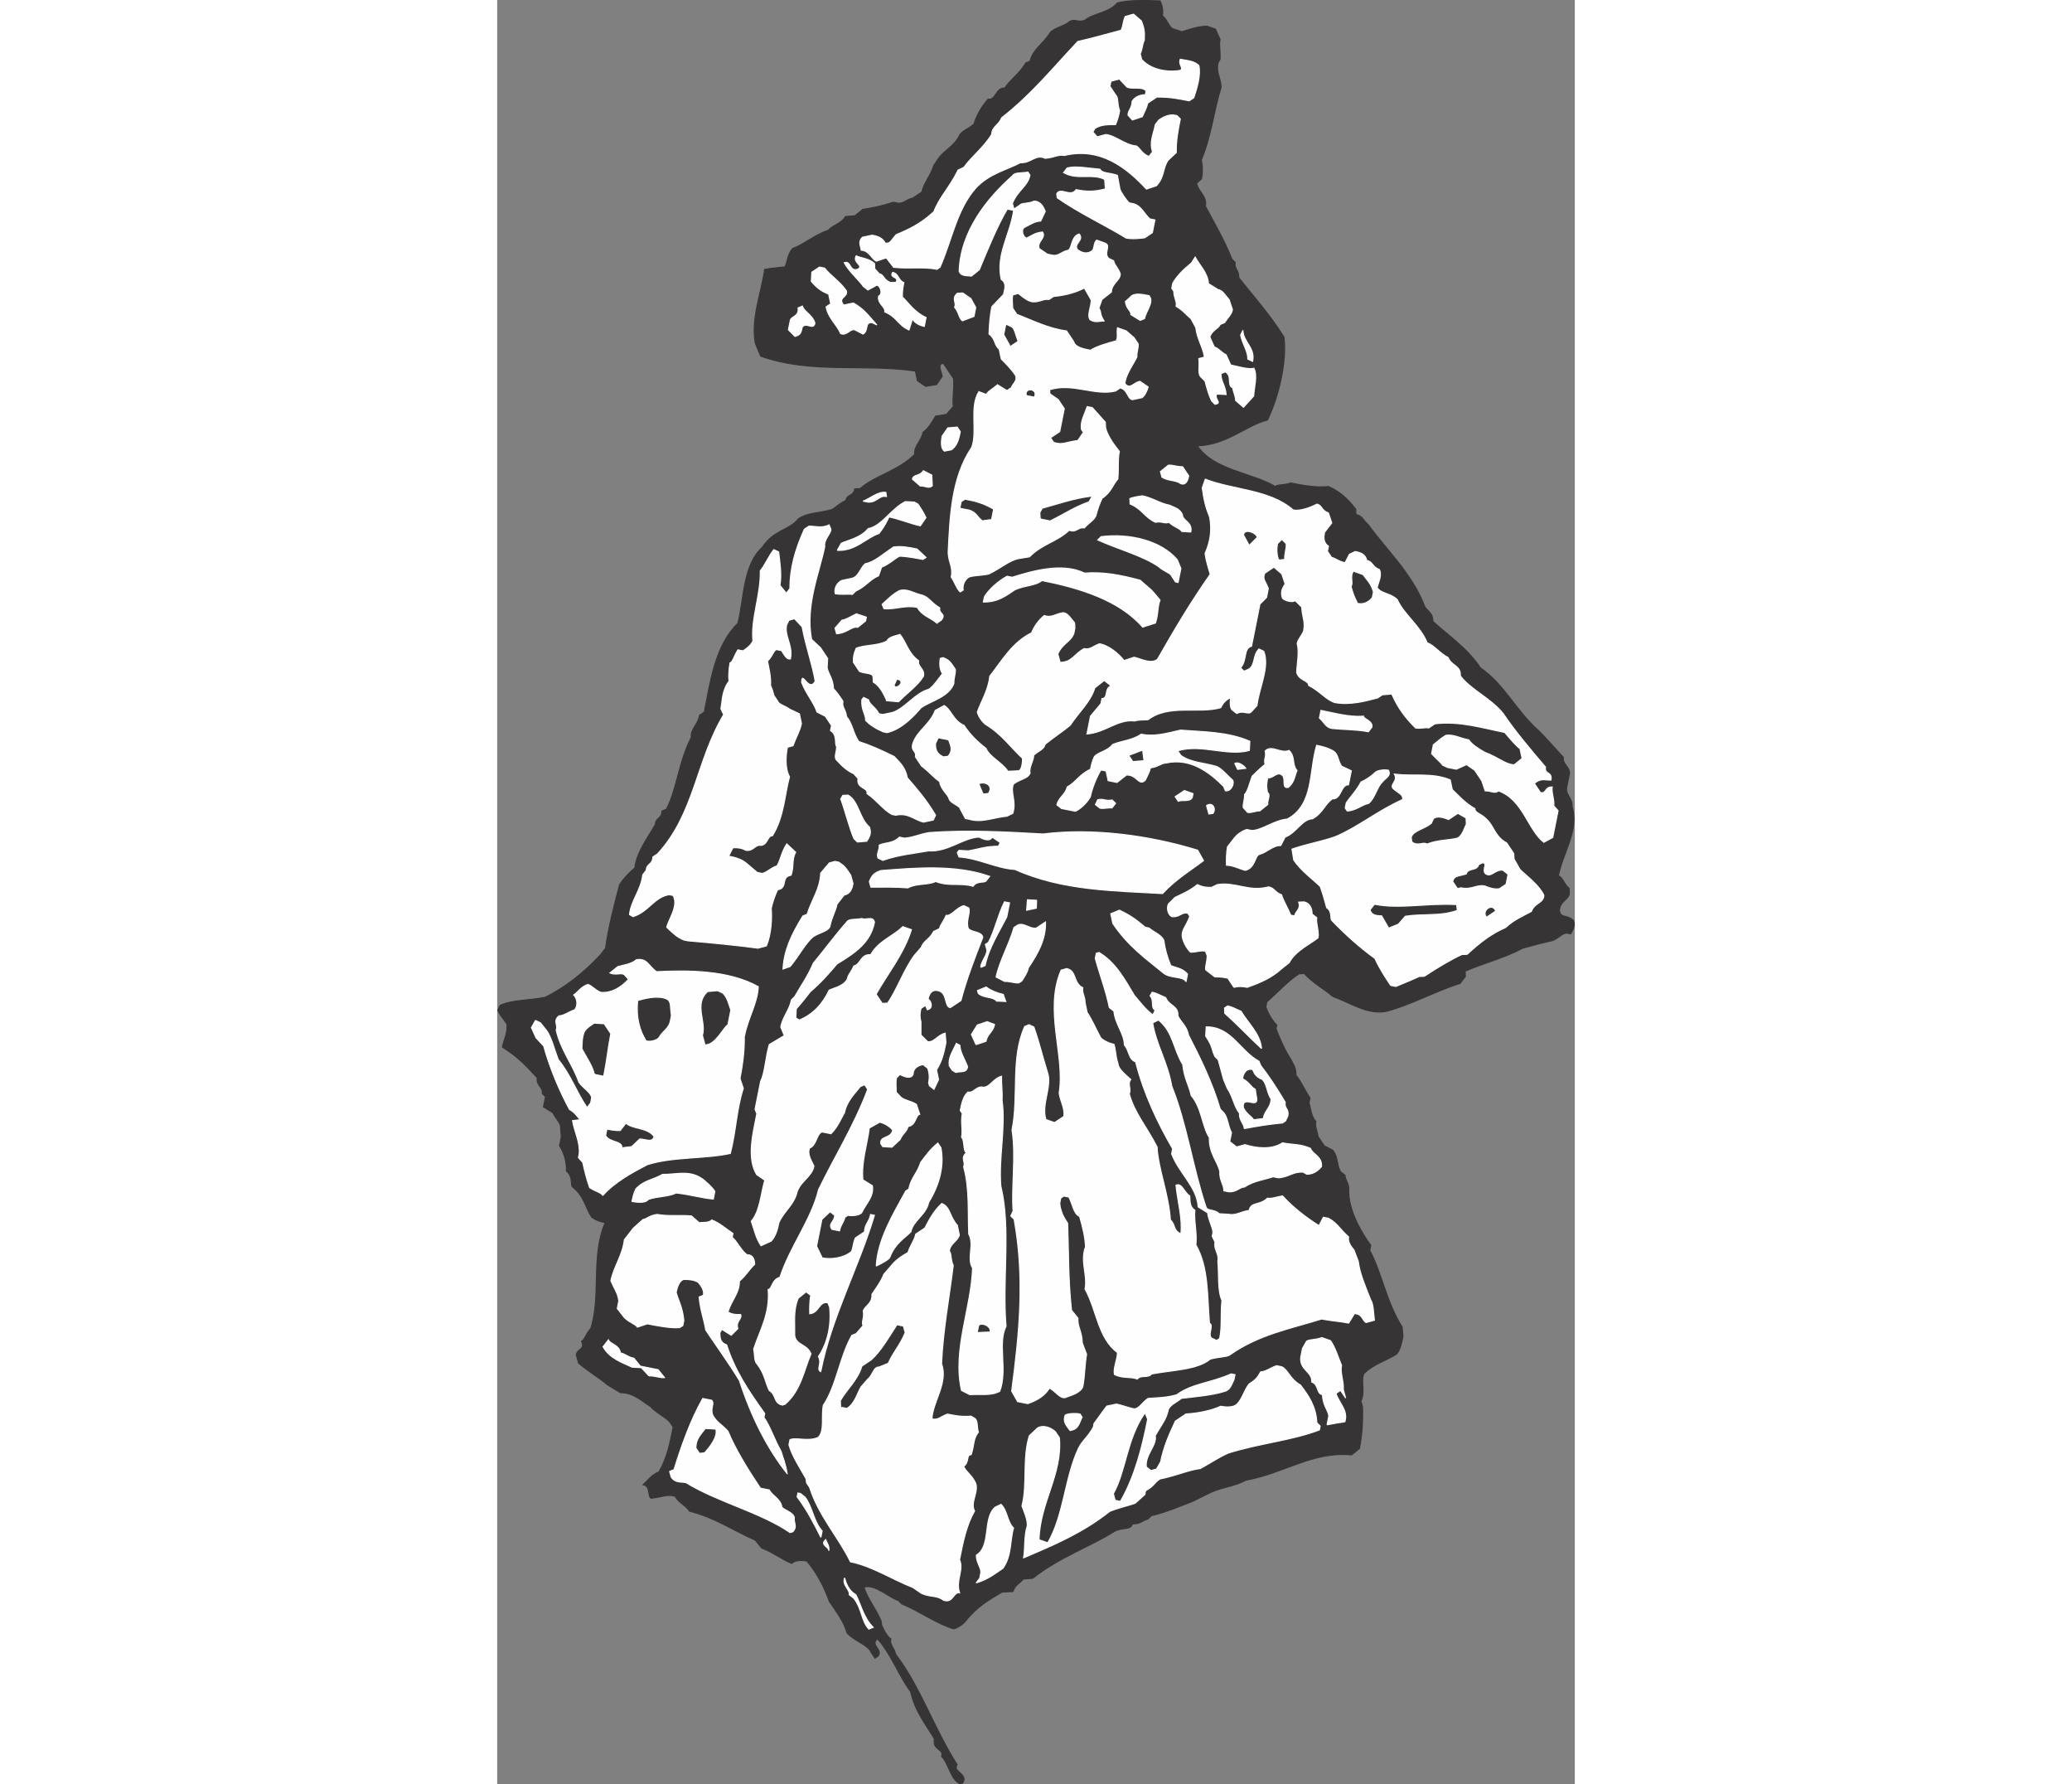<?xml version="1.0" encoding="UTF-8"?>
<!DOCTYPE svg PUBLIC "-//W3C//DTD SVG 1.1//EN" "http://www.w3.org/Graphics/SVG/1.1/DTD/svg11.dtd">
<!-- Creator: CorelDRAW -->
<svg xmlns="http://www.w3.org/2000/svg" xml:space="preserve" width="7.848in" height="6.757in" version="1.1" style="shape-rendering:geometricPrecision; text-rendering:geometricPrecision; image-rendering:optimizeQuality; fill-rule:evenodd; clip-rule:evenodd"
viewBox="0 0 7847.42 12991.14"
 xmlns:xlink="http://www.w3.org/1999/xlink"
 xmlns:xodm="http://www.corel.com/coreldraw/odm/2003">
 <rect x="0" y="0" width="7847.42" height="12991.14" fill="#808080" stroke="none"/>
 <defs>
  <style type="text/css">
   <![CDATA[
    .str1 {stroke:#FEFEFE;stroke-width:7.7;stroke-miterlimit:2.613}
    .str0 {stroke:#373435;stroke-width:7.7;stroke-miterlimit:2.613}
    .fil1 {fill:none}
    .fil2 {fill:#FEFEFE}
    .fil0 {fill:#373435}
   ]]>
  </style>
 </defs>
 <g id="Outline_x0020_3">
  <g id="_2008547109280">
   <g>
    <path class="fil0 str0" d="M3369.99 12987.06c-70.55,-33.38 -78.07,-141.03 -133.79,-200.39 20.4,-53.85 -68.71,-42.63 -52.05,-126.18 -57.64,-98.35 -143.09,-202.24 -172.9,-343.3 -91.03,-124.32 -139.39,-269.08 -241.57,-385.97 -57.51,46.45 42.73,76.09 3.79,126.24l0 0 -22.28 14.86 -29.73 -44.53 0 0c-18.59,-51.96 -128.12,-83.45 -174.59,-140.97 -22.33,-81.66 -76.22,-150.29 -128.25,-228.23 -37.21,-103.94 -92.97,-211.54 -163.56,-293.19 -37.14,-7.4 -85.4,-7.36 -109.53,16.78 -63.12,-22.23 -146.71,-87.12 -219.11,-111.2l0 0 -46.46 -57.52 0 0c-159.69,-70.43 -295.25,-165.02 -479.05,-211.28 -29.73,-44.55 -83.56,-64.91 -104.03,-107.59 -53.83,-20.39 -107.65,7.49 -176.34,13.09 -26,-14.81 -1.91,-87.24 -57.61,-98.35 35.24,-31.58 63.07,-74.29 115.03,-92.89 59.32,-103.99 79.68,-206.1 103.72,-326.79l0 0 -22.3 -33.39 0 0c-22.31,-33.42 -102.16,-68.62 -141.18,-114.99 -68.7,-42.66 -124.42,-102.01 -220.96,-101.96l0 0 -94.72 -57.48 0 0c-57.57,-50.07 -135.57,-94.56 -209.87,-157.63l0 0 -16.74 -61.25 0 0c9.25,-46.41 64.93,-35.33 38.9,-98.43 20.43,-5.56 29.68,-51.98 66.76,-92.85 75.94,-235.8 -0.37,-530.92 105.27,-770.46 -37.13,-7.4 -55.7,-11.1 -98.4,-38.89 -44.6,-66.81 -55.79,-155.9 -139.38,-220.82 -16.73,-12.99 5.51,-76.11 -44.65,-115.07 1.84,-57.52 -13.08,-128.07 -50.24,-183.75l0 0 12.95 -64.96 -5.61 -68.67 0 0c5.55,-27.87 -35.32,-64.95 -55.75,-107.64l0 0 -68.73 -42.66 14.8 -74.26 -24.15 -24.1 0 0c9.25,-46.42 -46.45,-57.52 -35.36,-113.23 -55.71,-59.36 -118.88,-129.84 -195.03,-183.64l0 0 -59.44 -40.79 0 0c11.1,-55.7 38.92,-98.4 33.29,-167.1 -22.29,-33.39 -46.43,-57.51 -66.89,-100.19l0 0 16.69 -35.29 0 0c85.36,-40.91 209.72,-35.41 330.39,-59.62 150.32,-76.23 276.46,-176.56 398.89,-306.54l0 0 38.94 -50.16 0 0c22.16,-159.65 59.19,-297.05 101.78,-462.3 27.83,-42.71 64.91,-83.58 111.28,-122.57 12.92,-113.27 90.82,-213.55 150.15,-317.54 -0.04,-48.26 46.37,-39.02 48.18,-96.58l0 0 31.58 -13.02 0 0c77.86,-148.56 86.99,-339.76 181.54,-523.61 -7.48,-59.38 46.33,-87.26 61.14,-161.55l0 0 33.42 -22.29 0 0c42.54,-213.51 77.62,-486.4 244.57,-646.18 44.44,-174.53 36.83,-426.97 177.81,-553.3 83.45,-128.15 198.54,-124.54 263.45,-208.09 66.81,-44.6 142.91,-39.1 245,-67.01 33.4,-22.29 46.38,-39.02 100.2,-66.89 9.25,-46.42 53.82,-27.89 64.92,-83.59l0 0 38.97 -1.86 0 0c105.75,-94.77 276.49,-128.3 397.09,-249.04 -7.49,-59.38 48.18,-96.56 61.13,-161.55 33.42,-22.29 61.22,-65.01 90.87,-117.02l0 0 79.81 -13.05 50.07 -57.56 0 0c-9.33,-50.12 7.32,-133.67 1.72,-202.36 -29.73,-44.52 -37.17,-55.66 -74.3,-111.32 -48.27,0.04 -12.96,64.99 -9.24,94.68l0 0 -40.76 59.45 -79.84 13.04 -59.42 -40.78 -14.89 -70.55 0 0c-375.04,-55.42 -757.37,22.81 -1126.88,-108.72l0 0 -39.06 -94.65 0 0c-31.67,-180.04 42.46,-358.31 68.32,-536.54 50.11,-9.31 89.1,-11.2 148.5,-18.67 16.69,-35.29 18.5,-92.81 55.59,-133.68 72.39,-24.18 165.15,-102.22 257.95,-131.98 37.08,-40.86 96.5,-48.34 126.14,-100.33l0 0 68.7 -5.63 57.51 -46.42 0 0c79.81,-13.07 129.92,-22.37 222.72,-52.15l0 0 27.84 5.55 0 0c46.42,9.25 63.11,-26.03 113.23,-35.36l0 0 66.78 -44.6 0 0c12.95,-64.97 61.2,-113.28 87.12,-194.98l0 0 40.81 -59.41 0 0c38.94,-50.16 113.15,-83.63 148.39,-163.48 25.98,-33.43 55.66,-37.17 102.04,-76.16 24.1,-72.43 53.74,-124.41 103.82,-182.01 55.71,11.1 55.66,-85.44 122.44,-81.76 29.69,-52 107.6,-104.03 152.09,-182.03l0 0 31.57 -13.02 0 0c16.65,-83.55 103.86,-133.72 148.34,-211.71 46.38,-39.03 94.65,-39.07 141.03,-78.08 42.67,-20.44 55.7,11.1 107.68,-7.49 68.65,-53.89 174.45,-52.1 237.52,-126.4 81.65,-22.34 196.76,-18.71 311.86,-15.09 7.44,11.14 26.03,63.1 16.78,109.53 25.99,14.84 37.17,55.66 68.74,90.91l0 0 72.41 24.09 0 0c40.83,-11.18 103.94,-37.21 181.9,-40.97l0 0 63.14 22.25 33.47 74.22 0 0c-9.25,46.41 3.76,77.95 0.09,144.79l0 0 -14.84 26 0 0c-14.8,74.25 18.63,100.23 22.41,178.19 -55.57,181.98 -70.29,352.76 -144.42,531.01 11.16,40.82 9.34,98.39 1.94,135.51l0 0 -35.24 31.59 0 0c7.45,59.4 78.01,92.75 63.2,167.04 55.79,107.61 135.69,239.37 193.34,385.98l0 0 24.17 24.11 0 0c-9.25,46.41 27.89,53.81 26.05,111.37 107.77,137.29 226.66,267.16 328.89,432.29 22.41,178.19 -38.68,436.26 -120.25,603.4 -152.2,37.22 -296.88,182.11 -510.35,187.84 118.92,178.14 395.54,194.62 568.23,296.62 12.99,-16.73 59.41,-7.48 111.38,-26.07 74.26,14.8 185.65,36.99 274.73,25.8 79.85,35.19 137.45,85.28 198.76,165.07l0 0 1.89 38.98 0 0c46.42,9.25 50.16,38.93 91,76.05 120.8,168.83 315.85,352.48 405.09,582.59 11.18,40.83 66.88,51.93 63.19,118.77 122.61,111.29 250.76,194.73 347.39,339.45 178.29,122.39 256.41,311.69 429.14,461.95 48.3,48.22 118.91,129.84 174.63,189.2 -9.25,46.42 44.6,66.81 44.61,115.07 -5.55,27.84 -11.1,55.68 -20.35,102.1 -11.1,55.7 42.76,76.1 39.1,142.92 53.94,165.19 -66.59,334.19 -99.89,501.28 35.29,16.69 37.18,55.67 78.04,92.76l0 0 1.86 38.97 0 0c-9.25,46.41 -68.63,53.9 -72.29,120.71 7.45,59.41 51.98,29.68 92.85,66.77 26,14.84 16.74,61.25 -11.06,103.98l0 0 -27.84 -5.55 0 0c-39.02,1.88 -55.67,37.17 -107.64,55.75 -70.54,14.89 -131.78,31.66 -213.46,53.98 -129.88,70.64 -282.08,107.86 -419.41,167.36l0 0 1.89 38.97 -38.93 50.16 0 0c-185.6,59.53 -348.89,152.46 -532.64,202.71 -141.06,29.79 -267.34,-62.93 -393.6,-107.4 -57.59,-50.08 -144.88,-96.42 -208.04,-166.93l0 0 -38.97 1.89 0 0c-89.06,59.46 -152.13,133.76 -233.74,204.36l0 0 -7.4 37.14 0 0c5.56,20.42 39.03,94.64 79.89,131.75l0 0 -5.55 27.85 0 0c26.03,63.1 57.65,146.61 109.7,224.53 13,31.57 37.15,55.66 35.34,113.23 39.02,46.37 57.6,98.34 102.21,165.15l0 0 -7.39 37.1 0 0c13.03,31.54 11.19,89.09 50.2,135.47 -7.4,37.13 7.49,59.38 16.79,109.5l0 0 44.6 66.81 61.29 31.53 0 0c39,46.37 27.9,102.06 55.8,155.88l0 0 33.43 25.98 0 0c1.86,38.97 27.88,53.81 27.92,102.09 -7.34,133.63 76.29,295.08 159.92,408.27l0 0 -7.4 37.13 0 0c91.08,172.57 119.08,371.19 236.14,558.59l0 0 5.63 68.7 0 0c-7.4,37.13 -18.5,92.81 -44.48,126.26 -66.8,44.57 -168.86,72.5 -241.22,144.94 -22.24,63.15 13.09,128.08 -20.29,198.63l0 0 11.17 40.85 0 0c3.78,77.96 0.13,193.04 -22.06,304.43l0 0 -57.51 46.45 0 0c-284.03,-27.64 -489.98,134.02 -770.25,184.31 -76.07,42.77 -154.06,46.54 -248.7,85.57l0 0 -139.17 68.78 0 0c-83.51,31.63 -189.29,78.09 -300.64,104.17l0 0 -24.14 24.16 0 0c-40.82,11.16 -55.66,37.15 -113.18,35.34 -9.26,46.42 -72.4,24.18 -126.21,52.05 -187.4,117.1 -404.54,189.64 -599.34,343.87l0 0 -68.69 5.6 0 0c-25.96,33.43 -55.67,37.17 -76.06,91.02l0 0 -77.95 3.75 0 0c-87.22,50.2 -185.56,107.81 -263.46,208.09 -12.96,16.74 -48.22,48.31 -89.06,59.49 -118.82,-33.34 -245.13,-126.08 -378.8,-181.67l0 0 -24.18 -24.1 0 0c-72.4,-24.09 -168.99,-120.54 -250.65,-98.22 22.33,81.66 85.49,152.16 124.55,246.81l0 0 3.72 29.69 0 0c13.03,31.55 40.91,85.36 66.89,100.2 -9.25,46.42 26.03,63.11 35.37,113.2 176.51,228.21 278.82,538.14 447.93,803.48 -38.93,50.16 83.59,64.92 40.93,133.62l0 0 -20.41 5.6z"/>
    <line class="fil1 str0" x1="2957.51" y1="12441.59" x2="2957.51" y2= "12441.59" />
    <path class="fil2 str1" d="M2706.49 11860.73c-55.72,-59.37 -48.36,-144.77 -109.67,-224.56l0 0 -33.44 -25.95 0 0c7.4,-37.14 -53.89,-68.66 -33.51,-122.49 11.18,40.83 29.77,92.8 81.78,122.45 35.32,64.95 53.94,165.19 126.4,237.52l0 0 -31.57 13.03z"/>
    <path class="fil2 str1" d="M3250.26 11650.57c-50.15,-38.94 -102.12,-20.35 -163.39,-51.85l0 0 -59.44 -40.81 0 0c-152.26,-59.29 -297.11,-155.73 -454.91,-187.17 -89.23,-181.86 -232.28,-335.82 -297.41,-541.82l0 0 -22.29 -33.42 -3.74 -29.7 0 0c-42.76,-76.09 -102.22,-165.15 -124.56,-246.81l0 0 7.4 -37.13 0 0c42.68,-20.45 131.82,16.61 206.04,-16.87 48.22,-48.27 20.31,-150.36 36.95,-233.91 96.44,-144.85 118.56,-352.81 207.57,-508.8l0 0 31.54 -13 50.08 -57.6 0 0c-13.01,-31.54 11.09,-55.68 1.79,-105.8 7.4,-37.13 68.66,-53.89 63.03,-122.56 27.83,-42.71 66.77,-92.87 87.15,-146.7l0 0 50.08 -57.59 0 0c25.96,-33.44 61.22,-65.01 126.14,-100.33 7.4,-37.14 46.37,-87.29 55.61,-133.68l0 0 66.78 -44.6 0 0c31.54,-61.29 63.03,-122.56 122.39,-178.29 63.15,22.22 57.63,98.35 113.37,157.69l0 0 14.89 70.54 0 0c-9.26,46.42 -70.48,63.16 -72.32,120.71 16.73,12.99 7.48,59.38 27.92,102.09 -29.51,245.06 -73.91,467.83 -84.88,716.61 50.21,135.47 -64.78,276.62 -70.25,401 46.41,9.26 61.22,-16.74 113.19,-35.36 55.7,11.1 102.13,20.35 170.79,14.75l0 0 26.02 14.84 0 0c26,14.82 16.75,61.23 27.93,102.07 -38.97,50.14 -27.8,90.98 -51.88,163.39 -38.97,1.89 -11.1,55.7 -55.62,85.43 20.44,42.68 55.71,59.37 83.6,113.18 35.32,64.96 -38.86,146.67 -3.55,211.62 -59.35,103.99 -83.4,224.69 -109.29,354.62 33.47,74.25 -29.61,148.54 0.17,241.34 -46.42,-9.25 -44.49,78 -116.9,53.91l0 0 0 0z"/>
    <path class="fil2 str1" d="M3487.78 11524.17l25.95 -33.44 7.4 -37.13 0 0c7.4,-37.13 -33.44,-74.24 -31.64,-131.77 109.49,-65.04 44.36,-271.07 137.12,-349.11l0 0 42.67 -20.44 0 0c48.31,48.22 42.81,124.33 91.08,172.59 -25.92,81.7 -10.98,200.48 -77.75,293.33 -55.66,37.17 -113.18,83.63 -194.83,105.96l0 0 0 0z"/>
    <path class="fil2 str1" d="M2414.66 11291.04c5.55,-27.87 -68.73,-42.67 -22.33,-81.69 5.56,20.43 29.73,44.53 22.33,81.69l0 0 0 0z"/>
    <path class="fil2 str1" d="M2132.41 11157.56c-221.01,-150.2 -525.5,-220.53 -757.61,-363.31 -37.14,-7.4 -77.96,3.78 -107.7,-40.74l0 0 -11.18 -40.83 31.55 -13.03 0 0c53.72,-172.68 120.41,-362.06 209.41,-518.05l0 0 64.97 12.94 0 0c24.17,24.11 -11.1,55.71 7.52,107.66 27.89,53.81 72.45,72.35 111.47,118.73 52.03,126.2 139.37,269.07 236,413.8l0 0 64.99 12.95 0 0c20.44,42.67 83.56,64.91 91.04,124.29 14.88,22.28 79.85,35.22 91.03,76.06 -7.4,37.13 26.03,63.1 -11.09,103.97l0 0 -20.4 5.57z"/>
    <path class="fil2 str1" d="M2357.03 11192.69c-48.32,-96.49 -96.65,-192.98 -172.83,-295.03l0 0 5.55 -27.87 18.56 3.7 33.43 25.98 0 0c53.89,68.63 61.38,176.31 124.55,246.81l0 0 -9.25 46.41z"/>
    <path class="fil2 str1" d="M3832.93 11342.02c12.96,-64.99 1.74,-154.09 27.67,-235.79 -0.04,-48.24 -20.48,-90.95 -39.08,-142.88 40.74,-155.98 1.6,-347.15 53.48,-510.53l0 0 59.36 -55.74 0 0c33.4,-22.29 89.1,-11.19 129.97,25.9l0 0 29.73 44.53 0 0c24.31,265.44 -142.62,473.48 -147.99,742.62l0 0 63.11 22.24 0 0c116.81,-198.72 124.06,-477.15 224.14,-688.85 31.53,-61.26 63.07,-74.3 107.55,-152.29l0 0 5.55 -27.85 0 0c25.98,-33.43 53.8,-76.14 92.75,-126.29l0 0 70.52 -14.9 0 0c37.13,7.4 90.98,27.79 128.11,35.18 38.97,-1.89 57.51,-46.45 102.05,-76.18 68.69,-5.63 126.22,-3.82 207.9,-26.15 113.15,-83.6 248.68,-85.57 397.14,-152.48l0 0 27.84 5.55 -7.4 37.13 0 0c-14.81,26 -24.06,72.42 -64.89,83.6 -92.79,29.74 -200.46,37.26 -319.25,52.19 -24.13,24.14 -76.1,42.76 -92.79,78.03 -14.8,74.26 -51.89,115.13 -96.38,193.13 14.89,70.52 -76.02,139.27 -64.82,228.36l0 0 33.43 25.98 40.82 -11.18 29.68 -51.97 0 0c20.36,-102.13 57.43,-191.26 107.46,-297.1l0 0 77.92 -52.04 0 0c77.98,-3.75 178.2,-22.39 252.44,-55.85 37.13,7.4 85.4,7.37 107.65,-7.49 44.53,-29.76 59.33,-104.02 98.3,-154.14 44.53,-29.76 55.66,-37.17 85.32,-89.18 38.97,-1.89 63.1,-26.03 115.07,-44.61l0 0 37.13 7.4 0 0c44.57,18.51 59.46,89.06 137.45,133.54 61.31,79.79 113.36,157.72 119.01,274.65l0 0 24.14 24.12 -5.55 27.85 0 0c-198.56,76.27 -434.3,96.84 -660.72,167.53 -63.1,26.03 -141.03,78.07 -205.98,113.39 -89.1,11.2 -174.46,52.1 -295.09,76.32 -44.55,29.73 -38.96,50.13 -103.9,85.45l0 0 -5.55 27.87 -70.5 63.16 0 0c-51.97,18.59 -122.48,33.48 -185.6,59.53 -194.8,154.2 -395.23,239.72 -627.21,338.28l0 0 0 0z"/>
    <line class="fil1 str1" x1="2156.28" y1="10795.57" x2="2156.28" y2= "10795.57" />
    <path class="fil2 str1" d="M2111.68 10728.77c-146.79,-183.66 -263.9,-419.33 -347.59,-677.32 -72.46,-120.59 -170.96,-256.06 -245.27,-367.39 -13.07,-79.81 -39.11,-142.88 -48.45,-241.27l0 0 31.55 -13.03 0 0c5.55,-27.85 -7.46,-59.38 -39.04,-94.65 -26.02,-14.84 -53.85,-20.39 -102.13,-20.35 -29.69,3.74 -48.22,48.3 -57.47,94.73 16.74,61.22 46.46,105.78 55.83,204.14l0 0 -7.4 37.13 -22.28 14.88 0 0c-68.67,5.63 -161.51,-12.87 -235.76,-27.66l0 0 -72.4 24.18 0 0c-14.85,-22.28 -51.97,-29.68 -92.85,-66.77l0 0 -53.89 -68.65 11.11 -55.71 0 0c-7.46,-59.37 -31.63,-83.51 -57.65,-146.58 20.35,-102.13 85.27,-185.72 98.17,-298.95l0 0 64.91 -83.58 70.51 -63.16 0 0c29.69,-3.74 44.52,-29.73 103.94,-37.21 74.25,14.8 163.35,3.61 248.75,10.97l0 0 57.57 50.07 0 0c20.43,-5.59 66.84,3.67 90.94,-20.48 53.86,20.39 94.73,57.48 154.14,98.3l0 0 -5.54 27.84 0 0c33.43,25.95 66.89,100.2 109.62,127.99 29.71,-3.71 53.85,20.4 53.89,68.66 -35.27,31.58 -64.92,83.59 -111.29,122.61 1.9,87.25 -55.61,133.67 -83.38,224.66 25.99,14.84 53.83,20.39 92.81,18.5 13.03,31.57 -38.93,50.16 -20.35,102.13l0 0 -48.22 48.28 -68.71 -42.64 -14.84 25.99 0 0c3.74,29.72 -3.66,66.85 50.19,87.24 59.51,185.59 156.14,330.32 276.91,499.13l0 0 -5.55 27.87 0 0c52.02,77.92 74.38,159.58 124.55,246.81 11.18,40.83 31.62,83.51 44.67,163.32l0 0 0 0z"/>
    <path class="fil0 str0" d="M1476.74 10573.29l-22.31 -33.42 0 0c1.8,-57.53 25.94,-81.7 64.87,-131.83l0 0 66.84 3.67 0 0c9.31,50.11 -42.62,116.98 -79.71,157.84l0 0 -29.7 3.74z"/>
    <path class="fil0 str0" d="M4506.48 10916.45l-11.16 -40.82 0 0c90.83,-165.29 96.24,-386.19 220.49,-573.77l0 0 13.04 31.54 0 0c-38.85,194.97 -90.69,406.6 -194.51,588.62l0 0 -27.86 -5.56z"/>
    <path class="fil2 str1" d="M2076.05 10229.42c-64.96,-12.94 -42.72,-76.06 -94.74,-105.74 -27.88,-53.79 -33.51,-122.49 -87.37,-191.14 -24.15,-24.1 -16.75,-61.23 -26.08,-111.35 48.18,-144.84 118.62,-256.28 105.52,-432.61 29.69,-3.71 24.07,-72.41 85.32,-89.15 74.09,-226.54 228.05,-417.85 281.7,-638.78 114.94,-237.69 255.87,-460.53 357.79,-729.8l0 0 -22.32 -33.39 -31.54 13 0 0c-38.93,50.16 -98.31,105.91 -114.95,189.46 -29.68,51.97 -50.06,105.83 -98.3,154.14l0 0 -64.97 -12.95 0 0c-40.82,11.15 -38.92,98.4 -90.89,116.99 -18.51,44.57 11.22,89.1 31.66,131.8 -16.65,83.55 -109.44,113.29 -127.94,206.12 -25.94,81.7 -92.72,126.3 -127.94,206.15 -7.4,37.13 -18.5,92.83 -55.59,133.7l0 0 -74.21 33.45 0 0c-37.18,-55.64 -46.47,-105.76 -70.65,-178.16 63.06,-74.29 68.53,-198.67 98.16,-298.92l0 0 -59.44 -40.81 0 0c-72.46,-120.59 -28.05,-295.13 1.55,-443.67l0 0 -13 -31.54 0 0c14.8,-74.26 25.9,-129.96 40.69,-204.22 31.5,-61.27 35.15,-176.38 62.94,-267.37l0 0 109.46 -65.05 -26.03 -63.08 0 0c14.8,-74.25 63.02,-122.56 77.82,-196.81l0 0 24.13 -24.14 0 0c44.49,-78 98.27,-154.15 135.34,-243.26 76.06,-91.02 155.76,-200.61 242.95,-299.04 14.82,-26.02 61.23,-16.77 111.36,-26.07 26.02,14.81 81.65,-22.34 90.99,27.76 -29.61,148.54 -140.94,222.88 -272.67,302.78 -63.06,74.29 -113.14,131.89 -194.76,202.5 -25.95,33.43 -64.88,83.54 -102,124.4l0 0 -3.67 66.84 26 14.84 0 0c94.65,-39.06 166.98,-111.51 217,-217.32 42.68,-20.47 102.09,-27.92 131.77,-79.92 7.4,-37.14 29.65,-52.01 48.18,-96.58 50.11,-9.3 46.33,-87.26 122.47,-81.75 59.32,-103.99 161.39,-131.9 233.74,-204.36l0 0 63.15 22.22 0 0c-53.73,172.68 -168.72,313.83 -257.72,469.83l0 0 44.6 66.8 38.97 -1.89 0 0c66.77,-92.85 114.94,-237.69 194.67,-347.27l0 0 50.07 -57.57 0 0c20.4,-53.85 59.37,-55.74 90.9,-117.01l0 0 42.67 -20.45 0 0c5.56,-27.87 29.66,-52 48.19,-96.58 37.13,7.4 79.79,-61.3 129.91,-70.63l0 0 35.28 16.69 0 0c13.01,31.54 -16.65,83.55 -7.35,133.66 0.04,48.27 100.28,29.64 109.58,79.76 -59.28,152.25 -118.57,304.51 -159.31,460.46l0 0 -77.95 52.04 0 0c-46.38,-9.24 -16.78,-109.53 -91.03,-124.32 -46.42,-9.25 -63.11,26.03 -70.51,63.16 18.58,3.7 44.6,66.8 -5.51,76.13l0 0 -13 -31.56 -33.43 22.31 0 0c-5.55,27.85 -11.09,55.68 0.09,96.52l0 0 0.05 96.5 48.31 48.23 0 0c46.41,9.25 66.8,-44.57 128.03,-61.35l0 0 5.62 68.7 0 0c-14.8,74.26 -25.9,129.96 -68.53,198.67l0 0 14.89 70.52 -33.38 70.55 -33.43 -25.95 -5.57 -20.43 0 0c7.4,-37.13 5.51,-76.11 -7.52,-107.65l0 0 -33.43 -25.98 0 0c-20.4,5.59 -70.52,14.92 -72.35,72.44 -16.67,35.29 -61.23,16.77 -96.52,0.08l0 0 -24.13 24.14 0 0c-7.4,37.14 -1.81,57.56 -1.77,105.83l0 0 24.15 24.11 0 0c22.29,33.41 79.84,35.22 122.56,63.02l0 0 24.18 72.4 0 0c-29.7,3.74 -25.94,81.69 -85.32,89.15 -7.4,37.13 -38.96,50.15 -57.5,94.72l0 0 -59.34 55.72 -66.84 -3.66 -14.86 -22.25 0 0c-7.48,-59.41 74.22,-33.48 87.17,-98.47 -7.44,-11.14 -48.3,-48.23 -94.72,-57.48l0 0 -76.07 42.77 0 0c-12.92,113.24 -59.24,248.79 -46.16,376.86l0 0 68.74 42.64 0 0c13.04,79.8 -44.47,126.25 -77.85,196.81 -12.97,16.73 -63.08,26.04 -100.22,18.64l0 0 -22.28 14.87 0 0c-7.4,37.14 -29.66,52.01 -38.9,98.43l0 0 -55.7 -11.1 0 0c-29.73,-44.55 20.39,-53.85 20.35,-102.13l0 0 -33.43 -25.98 -59.36 55.75 0 0c-12.95,64.96 -24.06,120.67 -38.85,194.92l0 0 40.92 85.36 0 0c64.96,12.95 154.06,1.76 211.58,-44.7 14.84,-25.99 11.09,-55.68 29.64,-100.25l0 0 66.78 -44.61 0 0c1.83,-57.52 33.38,-70.55 44.47,-126.26l0 0 27.84 5.55 0 0c-114.82,382.5 -311.34,739.06 -390.88,1138.21 -35.29,-16.66 11.09,-55.67 -16.79,-109.5 68.62,-102.16 94.52,-232.1 81.44,-360.2l0 0 -13.03 -31.54 0 0c-64.97,-12.95 -63.06,74.29 -131.73,79.93 -1.89,-38.98 -0.08,-96.54 7.32,-133.67l0 0 -33.43 -25.98 -57.52 46.45 0 0c-37.05,89.14 -24.01,168.95 -25.77,274.74 14.89,70.55 85.41,55.65 118.88,129.87 -53.74,124.41 -72.2,265.52 -189.08,367.69l0 0 -20.43 5.56z"/>
    <path class="fil2 str1" d="M1105.08 10016.65l-55.74 -59.37 -66.82 -3.65 0 0c-70.56,-33.38 -161.54,-61.17 -211.74,-148.38l0 0 38.96 -50.12 0 0c13.01,31.54 79.85,35.19 87.3,94.6 37.14,7.4 52.01,29.66 98.43,38.9l0 0 46.43 57.51 0 0c37.16,7.41 92.84,18.51 129.96,25.91l0 0 46.45 57.51 0 0c-29.69,3.74 -64.97,-12.95 -113.24,-12.91l0 0 0 0z"/>
    <path class="fil0 str0" d="M2508.58 10238.41l-1.86 -38.97 0 0c44.48,-77.99 126.1,-148.59 155.74,-248.84l0 0 66.81 -44.6 0 0c70.47,-63.16 129.83,-167.18 185.45,-252.59l0 0 37.13 7.4 11.16 40.82 0 0c-37.04,89.12 -85.28,137.42 -120.5,217.27l0 0 -63.1 26.03 0 0c-48.24,0.04 -51.93,66.85 -85.33,89.18l0 0 -50.07 57.56 0 0c-27.83,42.71 -42.62,116.98 -98.29,154.14l0 0 -37.14 -7.4z"/>
    <path class="fil2 str1" d="M4171.99 10415.47c-22.29,-33.42 -55.72,-59.36 -35.34,-113.23 11.12,-7.44 61.23,-16.74 107.65,-7.49l0 0 14.88 22.25 0 0c-16.69,35.31 -25.94,81.7 -66.76,92.88l0 0 -20.43 5.59z"/>
    <path class="fil2 str1" d="M3442.26 10154.22l-61.27 -31.5 0 0c-67.02,-293.27 70.13,-594.08 81.05,-891.11 -44.6,-66.8 14.72,-170.79 -28.01,-246.88 -7.53,-155.92 7.19,-326.72 -37.47,-490.06 16.69,-35.28 -26.04,-63.07 20.35,-102.1 -25.99,-14.84 -11.19,-89.09 -35.36,-113.23 11.1,-55.68 -7.5,-107.65 5.46,-172.64l0 0 -14.89 -22.26 0 0c9.26,-46.41 20.36,-102.13 55.62,-133.69 46.41,9.25 57.52,-46.46 113.19,-35.37 48.26,-0.01 70.51,-63.15 131.76,-79.9 -1.84,57.55 7.49,107.65 3.83,174.5 27.98,198.59 -25.71,419.54 -8.85,625.57 74.47,304.41 9.76,677.57 37.83,1020.97 -63.03,122.56 13.23,321.15 -46.08,473.4l0 0 -31.54 13.03 0 0c-61.26,16.75 -116.93,5.65 -185.64,11.25l0 0 0 0z"/>
    <path class="fil2 str1" d="M3789.44 10204.11l-42.76 -76.1 0 0c55.41,-423.28 95.96,-820.54 17.71,-1251.17l0 0 -24.17 -24.11 16.69 -35.28 0 0c-13.12,-176.35 21.98,-401 -7.83,-590.32 49.94,-250.64 -11.49,-523.48 92.27,-753.7l0 0 31.57 -13.03 35.29 16.69 0 0c37.18,103.93 63.25,215.28 98.61,328.48 37.21,103.94 -46.25,232.09 -10.89,345.29l0 0 63.12 22.24 66.8 -44.6 0 0c11.1,-55.68 -26.07,-111.35 -33.55,-170.76 44.38,-271.07 -111.79,-601.35 14.22,-894.72l0 0 40.83 -11.18 0 0c74.26,14.8 46.49,105.79 117.06,139.13 -7.41,37.16 16.74,61.26 16.78,109.53l0 0 14.89 70.52 0 0c37.18,55.66 63.2,118.77 98.52,183.73 7.44,11.12 50.15,38.94 96.58,48.19 13,31.54 11.19,89.1 29.79,141.03 1.89,38.98 52.04,77.92 92.91,115.03 -25.98,33.44 5.61,68.67 -11.06,103.96 39.08,142.91 126.4,237.52 202.6,387.83 7.53,155.94 85.65,345.23 96.89,530.83 40.86,37.13 14.92,70.55 76.19,102.05 12.91,-113.24 -22.43,-226.43 -35.51,-354.52 42.68,-20.45 57.57,50.09 100.29,77.9 3.74,29.69 -5.51,76.11 37.21,103.94 -7.38,85.39 16.83,157.77 7.59,252.45 92.93,163.3 81.94,363.78 98.78,569.82 35.31,16.7 -16.65,83.55 16.8,109.53l0 0 35.29 16.69 22.25 -14.88 0 0c18.51,-92.84 5.46,-172.64 16.52,-276.59 -33.47,-74.24 -20.56,-187.48 -29.9,-285.86 11.1,-55.7 -31.62,-83.51 -20.52,-139.21l0 0 -20.44 -42.67 5.55 -27.85 0 0c-1.89,-38.97 -31.63,-83.51 -39.11,-142.91l0 0 -68.7 -42.64 0 0c-9.38,-146.65 -135.68,-239.4 -193.34,-385.98l0 0 7.41 -37.16 0 0c-107.79,-185.56 -210.05,-398.95 -269.6,-632.78 -53.85,-20.39 -42.76,-76.1 -81.77,-122.47 -1.93,-87.25 -66.94,-148.46 -76.28,-246.82l0 0 -33.44 -25.98 0 0c-24.22,-120.64 -68.86,-235.72 -102.35,-358.2l0 0 7.4 -37.13 20.41 -5.59 0 0c120.71,72.31 183.92,191.06 256.4,311.69 78.04,92.76 85.48,103.9 135.61,142.83l0 0 16.69 -35.28 0 0c-35.29,-16.69 -5.64,-68.67 -37.22,-103.94l0 0 14.84 -26 0 0c37.14,7.4 53.86,20.4 98.43,38.93 26.03,63.08 94.7,57.47 89.19,133.58 27.88,53.81 63.15,70.5 78.07,141.02 83.64,161.46 172.88,343.28 230.56,538.16l0 0 24.15 24.11 0 0c31.58,35.27 29.77,92.79 57.64,146.61l0 0 -12.95 64.99 50.15 38.94 61.23 -16.75 0 0c81.7,25.92 194.96,38.85 272.87,-13.2 74.26,14.8 133.66,7.35 204.22,40.7 11.18,40.82 85.44,55.62 79.93,131.73 -12.99,16.73 -50.08,57.6 -107.64,55.78l0 0 -26 -14.84 0 0c-76.11,-5.51 -103.94,37.22 -181.89,40.97l0 0 -37.14 -7.4 0 0c-72.39,24.18 -141.06,29.81 -207.86,74.38 -38.97,1.89 -55.66,37.18 -113.19,35.37l0 0 -37.16 -7.41 0 0c-0.02,-48.26 -33.45,-74.21 -29.79,-141.05 -14.92,-70.53 -79.93,-131.74 -76.28,-246.83 -52.04,-77.95 -53.98,-213.46 -132.03,-306.22 -14.89,-70.51 -52.05,-126.18 -61.4,-224.54 -72.48,-120.62 -68.86,-235.71 -176.6,-324.73l0 0 -42.67 20.44 0 0c26.12,159.62 107.86,282.09 139.57,462.11 109.71,272.79 152.61,590.2 249.35,879.73 13.01,31.54 55.7,11.1 96.55,48.18l0 0 66.85 3.66 0 0c55.7,11.11 90.95,-20.48 150.35,-27.93 12.95,-64.99 74.22,-33.48 133.58,-89.22 27.85,5.55 59.4,-7.45 109.5,-16.78 63.19,70.51 154.18,146.56 265.62,217l0 0 31.53 -61.27 37.13 7.4 0 0c61.27,31.53 89.18,85.32 146.74,135.42 -5.55,27.85 7.48,59.38 39.06,94.65l0 0 31.63 83.51 0 0c11.19,89.1 44.66,163.32 89.28,278.38 22.32,33.4 20.48,90.95 27.96,150.33l0 0 -61.25 16.77 0 0c-26,-14.84 -26.04,-63.11 -83.59,-64.92l0 0 -42.63 68.71 0 0c-64.97,-12.95 -122.53,-14.76 -196.78,-29.55 -226.42,70.69 -456.58,111.69 -669.96,262.21 -22.28,14.85 -79.81,13.04 -141.06,29.79 -92.76,78.03 -276.54,80.01 -426.89,107.97 -25.95,33.44 -77.96,3.78 -103.91,37.22 -53.86,-20.4 -105.83,-1.8 -167.1,-33.3 -9.33,-50.11 20.36,-102.12 22.17,-159.68 -143.01,-105.71 -150.58,-309.89 -236.09,-462.05 20.35,-102.13 -37.26,-200.47 3.52,-308.16 -3.78,-77.96 -20.53,-139.21 -42.86,-220.87 -44.56,-18.54 -50.19,-87.21 -78.08,-141.02l0 0 -37.13 -7.4 -22.25 14.85 -7.41 37.16 3.72 29.69 0 0c11.18,40.83 16.77,61.26 53.93,116.9 7.55,204.2 4,415.84 28.28,633l0 0 46.45 57.52 0 0c-3.69,66.81 29.77,92.8 31.67,180.04l0 0 31.63 83.51 0 0c-12.96,65 -12.87,161.51 -27.67,235.79 -18.54,44.54 -79.79,61.31 -131.76,79.9 -38.97,1.89 -59.41,-40.78 -111.43,-70.47 -29.65,52.01 -85.32,89.18 -157.71,113.36l0 0 -74.26 -14.8z"/>
    <path class="fil2 str1" d="M6043.13 10373.31l12.95 -64.97 0 0c-9.3,-50.11 -42.72,-76.09 -46.51,-154.05 -46.41,-9.25 -24.19,-72.37 -78.04,-92.76 5.54,-76.11 -89.15,-85.32 -79.94,-180.01l0 0 12.96 -64.99 29.67 -51.98 0 0c22.26,-14.88 59.38,-7.48 111.36,-26.07l0 0 63.14 22.24 0 0c37.15,55.64 53.91,116.89 79.94,180.01 -11.1,55.67 16.78,109.5 13.12,176.34l0 0 16.75 61.23 -37.18 -55.64 -33.39 22.3 0 0c24.18,72.36 91.04,124.29 65.1,205.98 -29.7,3.74 -79.82,13.07 -129.93,22.38l0 0 0 0z"/>
    <path class="fil0 str0" d="M3505.07 9693.81l7.4 -37.14 0 0c3.7,-18.55 68.66,-5.6 70.55,33.38l0 0 -77.95 3.76z"/>
    <path class="fil2 str1" d="M2760.33 9217.26c9.16,-191.22 124.11,-380.64 214.97,-545.92l0 0 22.25 -14.86 0 0c16.65,-83.54 61.18,-113.28 87.12,-194.97 38.96,-50.15 66.77,-92.88 124.28,-139.31l0 0 22.29 33.4 0 0c24.23,120.63 -3.53,259.89 -88.81,397.31 -18.5,92.83 -113.14,131.89 -129.79,215.43 -48.25,48.28 -113.18,83.6 -152.11,182.03 -3.7,18.55 -57.52,46.45 -100.2,66.89l0 0 0 0z"/>
    <path class="fil2 str1" d="M768.15 8704.46c-5.56,-20.42 -51.97,-29.68 -94.7,-57.5 -18.59,-51.93 -35.36,-113.19 -50.24,-183.74l0 0 -31.58 -35.25 5.54 -27.84 0 0c7.37,-85.4 -35.39,-161.5 -48.44,-241.3l0 0 59.4 -7.45 0 0c-26.01,-14.85 -29.72,-44.55 -81.73,-74.21 -70.64,-129.88 -143.13,-298.77 -187.83,-462.09l0 0 -55.71 -59.37 -33.47 -74.24 29.67 -51.98 35.29 16.67 46.43 57.51 0 0c37.17,55.66 52.08,126.21 83.67,209.72 92.92,115.03 128.26,228.23 210.03,350.7l0 0 25.98 -33.43 7.4 -37.14 0 0c-1.88,-39.01 -63.18,-70.51 -92.91,-115.03 -42.78,-124.36 -135.69,-239.37 -165.47,-380.43 16.69,-35.28 -26.03,-63.1 20.35,-102.13 38.98,-1.89 63.08,-26.03 115.04,-44.62 25.98,-33.43 16.65,-83.54 -7.49,-107.67 33.4,-22.3 50.08,-57.57 102.05,-76.19 27.85,5.55 50.15,38.96 94.73,57.51 76.1,5.51 141.03,-29.82 202.25,-94.83l0 0 -31.58 -35.27 0 0c-26,-14.81 -59.38,7.49 -103.96,-11.06l0 0 57.52 -46.45 0 0c40.82,-11.15 100.21,-18.61 135.47,-50.18 79.8,-13.04 87.25,46.36 146.7,87.13 233.9,-11.28 523.47,-11.46 740.74,109.03 -5.47,124.35 -72.23,217.2 -101.83,365.74 1.93,87.25 -9.16,191.2 -31.35,302.61l0 0 24.18 72.36 0 0c-49.99,154.11 -51.75,308.2 -94.34,473.45 -181.89,40.96 -419.5,22.55 -605.09,82.09 -107.64,55.75 -237.52,126.4 -324.72,224.85l0 0 0 0z"/>
    <path class="fil2 str1" d="M981.66 8747.01c5.55,-27.87 11.1,-55.71 27.79,-90.99 61.22,-65.01 118.77,-63.19 194.84,-105.96 105.83,1.8 200.47,-37.26 300.75,40.64 24.15,24.11 50.16,38.94 79.89,83.47l0 0 -11.1 55.71 0 0c-94.68,-9.24 -167.09,-33.3 -271.07,-44.39 -53.82,27.91 -129.92,22.38 -202.29,46.56 -14.84,26.02 -72.4,24.21 -118.81,14.96l0 0 0 0z"/>
    <path class="fil0 str0" d="M916.43 8347.93c-9.34,-50.09 -89.14,-37.05 -118.88,-81.58l0 0 7.4 -37.14 0 0c18.56,3.7 55.68,11.1 94.69,9.22l0 0 38.94 -50.16 0 0c50.15,38.96 148.51,29.6 194.97,87.12 -7.4,37.13 -59.4,7.47 -98.38,9.34l0 0 -59.37 55.74 -59.37 7.46z"/>
    <path class="fil0 str0" d="M713.71 7815.32c-9.32,-50.12 -53.9,-116.92 -89.23,-181.86l0 0 3.67 -66.84 5.55 -27.85 0 0c7.4,-37.13 29.65,-52 74.2,-81.73l0 0 66.82 3.66 44.6 66.8 0 0c-20.35,102.1 -27.73,187.5 -49.93,298.9l0 0 -55.68 -11.09z"/>
    <path class="fil0 str0" d="M1090.37 7571.86c-44.57,-66.8 -72.5,-168.86 -59.58,-282.12 40.82,-11.15 142.91,-39.07 204.18,-7.57 26.01,14.84 16.76,61.26 26.06,111.38l0 0 -7.4 37.13 0 0c-11.1,55.71 -51.92,66.86 -81.6,118.87 -12.97,16.73 -53.79,27.89 -81.66,22.33l0 0 0 0z"/>
    <path class="fil0 str0" d="M1519.2 7599.4l-16.75 -61.23 0 0c29.65,-100.27 -61.42,-224.57 33.21,-311.89l0 0 68.66 -5.61 35.29 16.67 0 0c31.58,35.27 35.32,64.95 53.9,116.91 -5.55,27.85 -11.1,55.71 -20.35,102.1 -33.39,22.33 -85.28,137.45 -153.97,143.05l0 0 0 0z"/>
    <path class="fil2 str1" d="M3340.38 7807.9l-25.99 -14.84 -22.29 -33.39 0 0c-7.48,-59.41 18.5,-92.84 51.84,-163.4l0 0 26.02 14.84 0 0c0.01,48.26 37.19,103.91 55.8,155.88 -9.25,46.41 -44.55,29.73 -85.39,40.91l0 0 0 0z"/>
    <path class="fil2 str1" d="M5440.19 8216.68c-1.89,-38.98 -37.17,-55.67 -35.37,-113.2 -38.98,-46.37 -44.61,-115.06 -89.22,-181.88l0 0 -26.04 -63.05 0 0c-11.16,-40.82 -22.34,-81.66 -39.08,-142.91l0 0 -24.16 -24.14 -13.01 -31.54 0 0c-11.18,-40.82 -16.74,-61.25 -53.9,-116.91l0 0 3.66 -66.82 0 0c183.78,-1.98 245.14,174.32 384.43,250.33l0 0 13.01 31.54 0 0c53.89,68.66 120.79,168.86 178.4,267.17 -9.25,46.41 29.74,44.52 18.63,100.24l0 0 -16.69 35.28 -22.25 14.85 0 0c-98.39,9.37 -178.19,22.42 -278.42,41.05l0 0 0 0z"/>
    <path class="fil0 str0" d="M5512.54 8144.23c-14.88,-22.25 -50.15,-38.93 -70.59,-81.62 -13.07,-79.81 92.83,18.51 98.34,-57.6l0 0 -13.07 -79.81 0 0c-35.28,-16.67 -38.98,-46.37 -91,-76.03 1.85,-9.29 12.95,-64.99 59.37,-55.74 13,31.56 27.88,53.81 72.44,72.35 31.59,35.25 29.78,92.77 59.5,137.3 -1.81,57.55 -44.51,77.99 -55.61,133.7l0 0 -59.38 7.45z"/>
    <path class="fil2 str1" d="M3486.9 7605.44l-33.48 -74.21 42.63 -68.69 72.39 -24.18 53.83 20.36 0 0c-11.1,55.71 -51.92,66.89 -63.02,122.54l0 0 -72.36 24.18z"/>
    <path class="fil2 str1" d="M2081.29 7055.15c7.32,-133.66 59.23,-248.79 144.52,-386.23l0 0 31.56 -13 0 0c29.62,-100.28 94.54,-183.87 98.17,-298.94l0 0 63.07 -74.3 40.83 -11.18 27.84 5.55 0 0c42.68,27.82 50.12,38.96 87.29,94.63l0 0 16.75 61.23 0 0c-5.55,27.87 -14.8,74.25 -64.92,83.58l0 0 -51.92 66.86 0 0c-11.1,55.7 -37.05,89.14 -51.85,163.4 -16.66,35.28 -76.07,42.76 -120.59,72.49 -57.52,46.45 -105.71,143 -168.77,217.3l0 0 -51.97 18.61z"/>
    <path class="fil2 str1" d="M1360.88 6844.02c-53.83,-20.39 -85.41,-55.63 -126.28,-92.72 11.11,-55.7 88.98,-156 46.25,-232.09l0 0 -27.87 -5.55 0 0c-109.5,16.78 -150.28,124.5 -263.46,159.83l0 0 -26.03 -14.82 0 0c11.09,-103.98 83.42,-176.43 96.33,-289.66l0 0 25.98 -33.43 0 0c-0.04,-48.26 46.38,-39.02 48.19,-96.58l0 0 33.42 -22.29 0 0c270.81,-293.48 279.81,-677.75 481.93,-1013.91l0 0 -20.45 -42.67 0 0c11.1,-55.7 7.32,-133.66 59.25,-200.52 -3.72,-29.69 -1.9,-87.25 7.35,-133.66 20.4,-5.59 29.65,-52.01 57.47,-94.7l0 0 37.13 7.4 0 0c22.29,-14.88 55.67,-37.17 72.36,-72.45 -16.82,-157.79 57.3,-336.04 53.47,-510.52 38.94,-50.16 59.33,-104.02 98.27,-154.15l0 0 35.29 16.67 0 0c7.48,59.4 24.26,168.93 9.46,243.19l0 0 46.45 57.51 25.95 -33.43 0 0c-0.09,-144.8 36.95,-282.2 105.52,-432.61l0 0 33.4 -22.29 0 0c38.97,-1.89 92.83,18.5 146.65,-9.38l0 0 13 31.54 0 0c3.74,29.7 -53.77,76.15 -44.44,126.26 -36.99,185.65 -142.65,425.19 -96.06,675.77l0 0 65 61.22 52.05 77.92 -3.69 66.84 0 0c9.33,50.09 42.76,76.07 46.54,154.03 24.14,24.13 39.03,46.37 68.75,90.91 -9.25,46.41 18.59,51.96 26.07,111.38 46.43,57.51 44.61,115.06 89.23,181.85 81.67,25.94 161.51,61.16 258.07,109.34 31.58,35.25 81.73,74.21 94.78,154.01 70.59,81.62 133.77,152.13 206.25,272.72l0 0 -16.67 35.31 -70.54 14.89 0 0c-64.97,-12.94 -111.43,-70.46 -202.37,-49.98l0 0 -27.85 -5.55 0 0c-61.29,-31.5 -105.88,-98.31 -182.02,-152.08 9.25,-46.41 -79.82,-35.22 -65.02,-109.48l0 0 -31.61 -35.25 0 0c-44.54,-18.54 -85.41,-55.62 -116.99,-90.89 -33.47,-25.96 -7.49,-59.38 -7.53,-107.66 -16.7,-12.99 7.37,-85.4 -44.61,-115.07l0 0 7.4 -37.13 -44.6 -66.81 -61.27 -31.5 0 0c-24.18,-72.39 -79.92,-131.76 -111.54,-215.27 -0.06,-96.53 52.03,77.95 98.38,-9.34 -22.37,-129.92 -66.98,-245 -94.95,-395.33l0 0 -55.72 -59.36 -40.84 11.15 -16.67 35.29 0 0c-16.65,83.55 48.36,144.76 28.01,246.89 -29.69,3.74 -42.71,-27.84 -65,-61.22l0 0 -37.14 -7.4 0 0c-20.43,5.59 -29.68,52 -64.91,83.59 9.3,50.11 26.07,111.35 22.38,178.19l0 0 13.03 31.55 11.16 40.82 29.76 44.53 0 0c5.56,20.42 51.97,29.67 85.41,55.62l0 0 70.58 33.38 14.89 70.52 0 0c-11.1,55.7 -38.92,98.42 -61.13,161.55l0 0 -40.85 11.17 0 0c-11.11,55.7 -20.32,150.37 15.01,215.32 -35.19,128.11 -38.77,291.47 -124.08,428.92 -38.97,1.86 -31.53,61.26 -81.62,70.6 -46.41,-9.25 -57.51,46.42 -113.22,35.33 -25.99,-14.84 -53.85,-20.39 -92.84,-18.5l0 0 -31.51 61.29 0 0c37.14,7.4 92.81,18.5 133.68,55.59l0 0 74.3 63.06 37.13 7.4 0 0c40.85,-11.17 55.66,-37.17 107.64,-55.75 29.68,-52 27.79,-90.99 70.42,-159.7l0 0 65.04 61.22 0 0c-29.68,51.98 -11.09,103.95 -33.3,167.1 -79.83,13.03 -18.5,92.81 -98.33,105.87 -16.67,35.29 -37.04,89.12 -46.3,135.53 5.6,68.69 1.98,183.78 -35.09,272.91l0 0 -61.22 16.74 0 0c-150.4,-20.31 -339.75,-38.72 -510.53,-53.47l0 0 -27.87 -5.55z"/>
    <path class="fil2 str1" d="M3637.03 7287.93c-31.58,-35.24 -92.83,-18.5 -133.7,-55.59l0 0 -5.59 -20.43 63.11 -26.03 0 0c33.43,25.98 87.28,46.36 124.41,53.76l0 0 18.59 51.97 -66.82 -3.69z"/>
    <path class="fil2 str1" d="M5566.01 7633.72c-81.74,-74.18 -169.03,-168.81 -267.5,-255.97l0 0 -1.89 -38.98 22.28 -14.88 0 0c37.14,7.4 53.85,20.4 98.43,38.93 42.73,76.06 141.19,163.26 148.68,270.9l0 0 0 0z"/>
    <path class="fil2 str1" d="M3694.47 7144.97l-61.27 -31.53 0 0c22.2,-111.39 96.37,-241.39 129.68,-360.22l0 0 22.27 -14.85 0 0c44.53,-29.73 91,27.77 141.11,18.46l0 0 66.78 -44.6 0 0c3.81,126.22 -55.51,230.24 -124.13,332.38 -5.55,27.84 -20.39,53.85 -48.21,96.57l0 0 -22.25 14.86 0 0c-38.98,1.89 -55.71,-11.1 -103.98,-11.06l0 0 0 0z"/>
    <path class="fil2 str1" d="M3521.78 7042.98c-1.89,-38.97 46.33,-87.26 44.44,-126.24l0 0 -11.14 -40.84 22.25 -14.86 0 0c46.36,-87.28 68.56,-198.66 116.75,-295.24l0 0 37.13 7.4 0 0c-7.4,37.13 -11.1,55.7 -20.35,102.13 -48.18,96.55 -131.64,224.7 -157.55,354.67l0 0 -31.54 13z"/>
    <path class="fil2 str1" d="M5016.19 7147.76c-20.47,-42.68 -111.41,-22.21 -161.54,-61.14 -124.45,-102.04 -260.02,-196.59 -371.52,-363.6l0 0 -14.9 -70.51 63.08 -26.04 0 0c70.59,33.36 113.28,61.17 187.58,124.24l0 0 27.87 5.55 0 0c24.14,24.11 87.29,46.34 107.73,89.02 7.45,59.4 24.22,120.63 50.24,183.75 26,14.84 83.55,16.65 122.57,63.02l0 0 -11.11 55.71z"/>
    <path class="fil2 str1" d="M5365.22 7188.36l-44.6 -66.8 0 0c-27.84,-5.55 -55.7,-11.11 -94.69,-9.22l0 0 -66.86 -51.92 0 0c-1.88,-39.01 11.11,-55.7 11.07,-103.98l0 0 -13.01 -31.54 0 0c-37.16,-7.41 -59.4,7.45 -107.67,7.49 -16.73,-12.99 -46.46,-57.52 -57.61,-98.35 -16.77,-61.26 27.79,-90.98 51.85,-163.4l0 0 -14.85 -22.27 0 0c-46.42,-9.25 -53.82,27.91 -111.38,26.07 -27.85,-5.55 -46.43,-57.51 -29.77,-92.8l0 0 48.22 -48.28 0 0c42.7,-20.46 105.79,-46.49 163.3,-92.93 35.29,16.67 53.86,20.37 102.13,20.36l0 0 42.67 -20.47 0 0c129.93,-22.37 230.22,55.53 373.13,16.46 46.41,9.26 40.86,37.09 94.72,57.48 11.16,40.82 40.89,85.36 66.91,148.46l0 0 27.87 5.55 0 0c7.41,-37.16 48.23,-48.3 29.64,-100.27l0 0 38.98 -1.89 0 0c37.13,7.4 59.41,40.81 59.46,89.06l0 0 33.43 25.98 0 0c-7.4,37.13 18.63,100.23 9.38,146.65 -57.51,46.42 -163.3,92.92 -209.64,180.21l0 0 -57.51 46.43 0 0c-70.48,63.16 -144.73,96.63 -248.67,133.83 -18.55,-3.7 -55.67,-11.1 -96.51,0.08l0 0 0 0z"/>
    <path class="fil2 str1" d="M2721.29 6458.8l-11.18 -40.83 0 0c18.54,-44.56 31.53,-61.26 83.5,-79.88 245.01,-18.73 540.14,-46.78 792.67,42.15l0 0 -25.95 33.44 0 0c-13,16.72 -66.85,-3.67 -94.66,39.06 -90.98,-27.79 -174.49,3.83 -272.9,-35.1 -53.82,27.89 -137.37,11.24 -202.29,46.56 -85.4,-7.36 -172.65,-5.43 -269.19,-5.38l0 0 0 0z"/>
    <path class="fil2 str1" d="M6506.84 7174.56c-37.17,-55.67 -81.75,-122.44 -115.22,-196.69 -109.58,-79.75 -208.04,-166.92 -312.07,-274.51 -16.7,-12.99 3.68,-66.82 -39.04,-94.65 -11.18,-40.82 -27.92,-102.09 -46.54,-154.05 -48.27,-48.23 -141.15,-114.99 -193.18,-192.91l0 0 -13.07 -79.81 0 0c103.94,-37.21 213.46,-53.98 317.4,-91.19 168.86,-72.5 308,-189.56 488.02,-269.5 7.4,-37.13 -29.76,-44.53 -70.59,-81.64 -22.32,-33.4 38.93,-50.13 11.06,-103.96 141.07,18.46 272.87,-13.19 406.55,42.41l0 0 14.92 70.53 0 0c40.84,37.08 87.3,94.6 165.3,139.11 -5.55,27.85 50.15,38.94 81.74,74.18 57.56,50.08 61.34,128.06 148.63,174.41 7.41,11.14 37.17,55.66 52.02,77.92l0 0 1.89 38.97 42.76 76.1 0 0c48.27,48.22 141.15,114.99 174.62,189.2 -1.83,57.55 -68.65,53.9 -90.89,117.02 -64.93,35.33 -128.03,61.35 -187.4,117.1 -105.79,46.47 -185.56,107.78 -280.16,195.11l0 0 -39.01 1.89 0 0c-74.22,33.47 -183.71,98.52 -272.75,157.97l0 0 -38.98 1.89 0 0c-42.67,20.45 -105.79,46.47 -168.89,72.5l0 0 -37.13 -7.4z"/>
    <polygon class="fil2 str1" points="3855.62,6626.95 3861.13,6550.82 3927.97,6554.51 3926.14,6612.03 "/>
    <path class="fil2 str1" d="M2808.4 6263.82l-35.28 -16.69 0 0c-13.03,-31.54 11.09,-55.68 9.2,-94.66 42.68,-20.47 98.4,-9.37 146.62,-57.64l0 0 37.13 7.4 0 0c68.67,-5.64 102.09,-27.93 181.9,-41 283.99,-20.61 560.61,-4.09 827.93,10.57 356.38,-44.79 770.38,8.74 1125,118.01l0 0 42.76 76.1 0 0c-79.79,61.3 -200.38,133.79 -298.69,239.67 -343.44,-20.17 -729.56,-19.91 -1074.95,-175.61 -133.67,-7.32 -263.65,-81.48 -406.6,-90.68l0 0 -13.03 -31.55 12.99 -16.73 66.84 3.69 0 0c79.81,-13.07 122.48,-33.51 219.02,-33.59l0 0 14.84 -25.99 -59.44 -40.79 0 0c-16.69,35.29 -61.25,16.74 -96.54,0.05 -116.93,5.67 -224.53,109.7 -367.48,100.5 -100.21,18.64 -207.88,26.16 -332.22,68.92l0 0 0 0z"/>
    <path class="fil2 str1" d="M2622.68 6130.29l-24.17 -24.11 0 0c-33.44,-74.24 -59.51,-185.59 -96.69,-289.51l0 0 14.84 -26 38.97 -1.88 0 0c77.97,44.48 81.77,170.7 156.06,233.77 11.18,40.83 7.48,59.41 -20.35,102.13l0 0 -68.67 5.6z"/>
    <path class="fil0 str0" d="M6495.42 6747.61l-50.19 -87.21 0 0c-18.55,-3.69 -68.67,5.61 -79.85,-35.22l0 0 25.98 -33.43 0 0c176.36,35.14 387.97,-9.55 588.45,1.46l0 0 3.74 29.69 0 0c-124.33,42.78 -245.04,18.72 -374.96,41.09l0 0 -50.08 57.6 -63.08 26.03z"/>
    <path class="fil2 str1" d="M3409.62 5958.97l-35.32 -64.95 0 0c-3.71,-29.69 -68.71,-42.64 -81.71,-74.18 -11.18,-40.85 -63.18,-70.51 -70.63,-129.91 -42.72,-27.8 -65.01,-61.21 -131.89,-113.14l0 0 -44.58 -66.78 0 0c9.25,-46.41 -31.58,-35.27 -20.49,-90.94 29.62,-100.28 124.26,-139.34 165.04,-247.03l0 0 64.96 -35.32 0 0c51.97,29.68 65.04,109.49 144.89,144.69 44.58,66.8 92.89,115.03 159.75,166.96 26.03,63.1 115.16,100.19 159.77,166.97l0 0 77.95 -3.76 0 0c20.41,-5.59 29.66,-52 27.8,-90.98 -81.74,-74.21 -148.63,-174.41 -269.35,-246.73 -16.74,-12.96 -48.31,-48.22 -59.46,-89.05 24.09,-72.41 79.72,-157.85 90.78,-261.8 90.87,-117.02 165.03,-247.02 304.21,-315.81 18.54,-44.56 46.36,-87.28 92.74,-126.27 53.83,20.36 79.81,-13.07 139.21,-20.52 37.14,7.4 50.13,38.93 81.72,74.18l0 0 1.89 38.97 -7.41 37.16 0 0c-22.24,63.12 -81.62,70.6 -116.84,150.44l0 0 16.77 61.24 0 0c87.25,-1.91 98.35,-57.61 174.42,-100.37 46.41,9.25 61.25,-16.75 113.22,-35.34 64.97,12.95 131.83,64.87 178.29,122.39l0 0 72.37 -24.18 0 0c46.41,9.25 124.41,53.73 170.8,14.72 118.68,-207.99 235.49,-406.71 383.83,-618.43 -11.15,-40.82 -29.77,-92.79 -37.22,-152.2 35.19,-79.85 51.84,-163.39 33.21,-263.6 -26.03,-63.11 -42.77,-124.36 -53.96,-213.46l0 0 22.22 -63.12 0 0c206.1,79.68 467.85,73.92 640.61,224.19 46.39,9.24 118.78,-14.96 172.61,-42.85 37.13,7.4 29.73,44.53 83.58,64.92l0 0 24.18 72.39 -51.92 66.86 0 0c-5.55,27.84 -14.8,74.26 27.9,102.08l0 0 -7.41 37.14 29.76 44.53 0 0c27.85,5.55 51.98,29.65 98.41,38.89l0 0 31.53 -61.27 42.67 -20.44 0 0c27.84,5.55 74.26,14.8 83.59,64.92 46.38,9.24 38.98,46.37 92.85,66.73 20.44,42.7 -9.21,94.69 -16.61,131.82 29.73,44.52 98.4,38.92 146.7,87.15 46.49,105.79 165.34,187.36 217.42,313.58 53.82,20.39 91,76.03 152.29,107.55 26.03,63.1 94.7,57.47 89.19,133.58 76.19,102.05 219.15,159.51 312.07,274.52 81.75,122.47 198.81,261.6 308.41,389.63 -11.1,55.7 51.98,29.65 39.04,94.65 -48.27,0.03 -74.26,-14.8 -120.63,24.22l0 0 44.6 66.78 0 0c46.42,9.25 27.8,-42.69 85.36,-40.89 -7.4,37.14 18.63,100.24 11.23,137.36l0 0 31.58 35.25 0 0c-12.95,64.96 -24.05,120.67 -38.84,194.93l0 0 -64.95 35.32 0 0c-117,-90.87 -150.58,-309.89 -330.67,-374.75 -24.14,24.16 -57.56,-1.82 -96.54,0.07l0 0 -24.18 -72.39 -52.05 -77.92 -59.42 -40.78 -74.22 33.47 -64.99 -12.95 -35.28 -16.69 0 0c-14.88,-22.29 -48.31,-48.23 -79.89,-83.5l0 0 12.95 -64.97 57.52 -46.45 33.39 -22.29 0 0c59.41,-7.48 92.84,18.5 167.1,33.29 22.32,33.4 65.03,61.22 117.02,90.87 107.71,40.77 146.73,87.16 213.55,90.82l0 0 57.51 -46.43 -14.89 -70.54 0 0c-33.47,-25.96 -72.45,-72.35 -111.47,-118.73 -157.83,-31.45 -330.49,-85.15 -508.68,-62.76l0 0 -44.52 29.75 0 0c-27.87,-5.55 -59.41,7.46 -96.54,0.06 -72.44,-72.36 -126.34,-140.99 -172.81,-246.78l0 0 -68.7 5.63 -33.39 22.29 0 0c-81.66,22.34 -204.14,55.84 -315.56,33.65 -63.12,-22.24 -100.29,-77.91 -187.58,-124.24 -1.89,-38.98 -70.55,-33.38 -87.29,-94.64 1.8,-57.53 20.31,-150.36 3.54,-211.62 5.55,-27.84 29.68,-51.98 46.36,-87.26 14.8,-74.28 -9.37,-98.39 -13.12,-176.34l0 0 -48.3 -48.26 0 0c-13,16.73 -77.96,3.78 -92.84,-18.5 -11.15,-40.82 -7.46,-59.37 20.35,-102.1l0 0 -24.18 -72.39 -57.57 -50.08 -66.8 44.6 0 0c-18.55,44.57 7.47,59.41 26.06,111.38l0 0 -12.94 64.97 -48.23 48.3 0 0c-18.5,92.82 -40.69,204.22 -61.04,306.32 -61.26,16.77 -29.65,100.28 -79.72,157.85l0 0 24.14 24.13 31.57 -13.03 0 0c53.82,-27.88 29.64,-100.25 77.87,-148.55l0 0 35.28 16.69 0 0c44.62,115.04 -33.24,263.63 -49.85,395.44l0 0 -37.08 40.84 0 0c-25.99,33.45 -55.71,-11.11 -109.53,16.8l0 0 -33.44 -25.98 0 0c-16.7,-12.98 -16.74,-61.25 -11.19,-89.09 -31.57,13.02 -55.66,37.17 -72.35,72.44 -154.05,46.51 -380.57,-27.57 -528.99,87.63 -29.69,3.71 -57.55,-1.84 -98.39,9.34 -122.52,-14.76 -209.69,83.68 -347.05,94.91 7.4,-37.13 18.5,-92.84 25.9,-129.96l0 0 76.03 -91 7.4 -37.14 0 0c48.26,-0.04 14.8,-74.28 66.77,-92.87l0 0 -50.13 -38.93 -68.65 53.86 0 0c-29.65,100.28 -111.26,170.87 -179.87,273.01 -46.38,39.03 -124.32,91.04 -181.85,137.49 -7.4,37.14 -48.22,48.31 -83.47,79.89 1.89,38.98 -37.07,89.14 -25.9,129.96 -18.54,44.57 -76.09,42.73 -122.46,81.75 -22.22,63.15 24.21,120.66 -3.57,211.62l0 0 -42.68 20.47 0 0c-98.36,9.34 -183.75,50.24 -274.7,22.47l0 0 -27.87 -5.56z"/>
    <path class="fil2 str1" d="M5448.16 6336.25c-37.16,-7.41 -89.14,-37.08 -137.4,-37.04 -1.89,-38.97 -0.08,-96.54 7.32,-133.66l0 0 51.93 -66.86 0 0c12.99,-16.73 48.25,-48.3 89.08,-59.48l0 0 37.14 7.4 0 0c77.95,-3.75 159.57,-74.35 257.96,-83.69 194.84,-105.96 155.69,-345.41 213.12,-536.63 27.84,5.55 83.54,16.65 126.26,44.44 33.43,25.98 26.03,63.11 55.75,107.64l0 0 70.56 33.38 0 0c-7.4,37.13 -11.1,55.68 -20.35,102.1 -57.55,-1.81 -50.04,105.87 -116.88,102.18 -55.66,37.17 -68.62,102.17 -144.68,144.89 -77.96,3.78 -116.89,102.21 -200.39,133.8l0 0 -31.53 61.29 0 0c-57.53,-1.81 -96.5,48.31 -157.73,65.09 -31.57,13 -29.64,100.25 -100.16,115.17l0 0 0 0z"/>
    <path class="fil0 str0" d="M7206.35 6667.3c-22.33,-33.4 35.19,-79.85 55.63,-37.18l0 0 -55.63 37.18z"/>
    <path class="fil0 str0" d="M3543.15 5773.25l-26.03 -63.11 0 0c40.82,-11.15 83.55,16.65 55.72,59.36l0 0 -29.7 3.75z"/>
    <path class="fil2 str1" d="M4109.4 5886.08l-33.43 -25.98 0 0c11.1,-55.67 63.07,-74.29 74.17,-129.97 64.95,-35.32 85.34,-89.17 170.7,-130.08 5.55,-27.84 11.1,-55.67 27.79,-90.96 25.96,-33.46 94.65,-39.06 133.59,-89.21 63.1,-26.03 141.06,-29.79 207.86,-74.39 92.81,18.5 174.5,-3.83 285.84,-29.9 161.51,12.87 345.29,10.89 504.99,81.31l0 0 -3.67 66.85 0 0c-163.34,44.66 -347.17,-49.89 -521.62,2.2l0 0 22.29 33.42 0 0c76.15,53.78 163.4,51.85 263.67,81.49 35.29,16.69 74.3,63.07 115.17,100.16 13,31.57 -16.65,83.55 -53.77,76.15l0 0 -13.03 -31.55 0 0c-96.59,-96.46 -237.77,-211.45 -419.67,-170.49 -38.97,1.89 -53.79,27.89 -113.19,35.37 -5.55,27.84 -20.39,53.83 -37.07,89.11 -48.23,48.3 -59.42,-40.78 -137.38,-37l0 0 -68.65 53.86 -64.97 -12.95 -14.92 -70.52 -37.13 -7.4 0 0c-27.8,42.69 -64.88,131.82 -77.83,196.83 -14.84,25.99 -53.77,76.15 -107.6,104.03 -37.13,-7.4 -55.7,-11.11 -102.13,-20.36l0 0 0 0z"/>
    <path class="fil0 str0" d="M6996.41 6461.39l-29.73 -44.52 0 0c7.4,-37.13 44.52,-29.73 96.5,-48.34 9.25,-46.42 70.54,-14.89 90.91,-68.75 64.95,-35.32 3.73,29.72 35.32,64.96 50.15,38.93 72.39,-24.18 129.92,-22.38l0 0 33.46 25.99 -12.95 64.97 -44.55 29.73 0 0c-29.7,3.74 -57.53,-1.81 -102.1,-20.35 -65,-12.96 -92.8,29.77 -176.35,13.12l0 0 -20.43 5.58z"/>
    <path class="fil2 str1" d="M4389.72 5884.03l-33.44 -25.96 16.7 -35.31 0 0c40.82,-11.15 55.68,11.1 105.8,1.8l0 0 24.17 24.11 -25.99 33.45 0 0c-18.58,-3.7 -59.4,7.46 -87.24,1.91l0 0 0 0z"/>
    <path class="fil2 str1" d="M5182.42 5926.18l-16.77 -61.26 0 0c44.52,-29.73 72.4,24.09 46.45,57.52l0 0 -29.69 3.74z"/>
    <path class="fil0 str0" d="M3249.67 5502.43c-26,-14.84 -52,-29.68 -50.17,-87.23l0 0 16.67 -35.29 64.99 12.96 0 0c5.59,20.43 35.32,64.95 -1.8,105.82l0 0 -29.69 3.74z"/>
    <path class="fil2 str1" d="M4959.58 5833.51l-22.3 -33.39 66.78 -44.61 63.15 22.25 -5.55 27.84 0 0c-16.69,35.28 -70.54,14.89 -102.09,27.92l0 0 0 0z"/>
    <path class="fil2 str1" d="M5464.57 5914.83l-31.59 -35.24 0 0c-3.74,-29.7 11.1,-55.71 9.21,-94.69 24.13,-24.14 35.22,-79.85 55.61,-133.67 24.11,-24.18 48.23,-48.31 94.61,-87.33 -13.03,-31.55 11.11,-55.7 -0.07,-96.54 48.22,-48.28 111.41,22.2 174.49,-3.83 48.31,48.22 18.63,100.24 57.65,146.61 -16.69,35.28 -16.66,83.55 -63.03,122.56 -50.11,9.3 -18.59,-51.96 -40.91,-85.36 -40.84,-37.1 -61.23,16.75 -109.51,16.79 -7.4,37.13 -11.09,55.67 -1.79,105.8 26.02,14.84 -1.81,57.55 1.93,87.25l0 0 -57.52 46.45 0 0c-18.55,-3.7 -61.25,16.74 -89.09,11.19l0 0 0 0z"/>
    <path class="fil0 str0" d="M6667.6 6125.61l-3.71 -29.68 0 0c18.51,-44.57 87.21,-50.2 144.72,-96.63l0 0 16.69 -35.31 0 0c22.26,-14.86 59.38,-7.46 103.95,11.08l0 0 66.81 -44.6 51.97 29.68 1.89 38.97 0 0c-14.84,26 -24.09,72.41 -57.47,94.7 -61.26,16.77 -137.36,11.24 -220.87,42.86 -35.28,-16.69 -61.26,16.77 -103.98,-11.07l0 0 0 0z"/>
    <path class="fil2 str1" d="M2811.46 5328.24c-44.57,-18.54 -96.55,-48.21 -128.12,-83.46 -0.04,-48.26 -33.48,-74.21 -27.94,-150.34l0 0 12.96 -16.71 35.29 16.69 0 0c11.18,40.82 48.3,48.22 76.16,102.04l0 0 27.87 5.56 70.52 -14.92 0 0c92.8,-29.78 163.26,-141.2 265.34,-169.12 33.39,-22.29 61.21,-65 100.16,-115.17 -16.73,-12.96 -26.04,-63.07 -16.79,-109.5l0 0 20.41 -5.59 0 0c44.56,18.54 52,29.68 89.17,85.35 1.89,38.97 -11.09,55.67 -11.06,103.95 -38.92,98.42 -159.56,122.65 -237.5,174.66 -50.08,57.57 -137.25,156.04 -248.63,182.11l0 0 -27.84 -5.55z"/>
    <path class="fil2 str1" d="M6190.37 5905.05l-14.85 -22.28 7.4 -37.14 0 0c27.8,-42.71 76.05,-90.99 107.55,-152.29 31.54,-13.01 76.09,-42.72 100.2,-66.9 12.98,-16.7 63.1,-26.03 100.23,-18.63 20.45,42.68 -20.39,53.85 -46.33,87.29 -35.27,31.58 -51.91,115.13 -98.3,154.14 -50.11,9.3 -87.21,50.17 -155.9,55.8l0 0 0 0z"/>
    <polygon class="fil0 str0" points="4632.66,5536.72 4610.37,5503.33 4693.88,5471.71 4701.33,5531.11 "/>
    <path class="fil2 str1" d="M2837.27 5101.74c-20.44,-42.68 -46.46,-105.79 -98.45,-135.43l0 0 -1.89 -38.98 0 0c-3.71,-29.71 -53.83,-20.38 -98.4,-38.92l0 0 -44.6 -66.8 0 0c-1.89,-38.98 1.81,-57.53 20.35,-102.1 63.1,-26.03 157.79,-16.82 222.72,-52.15 14.84,-25.99 35.24,-31.58 96.47,-48.32 46.46,57.49 59.49,137.32 135.64,191.1 -9.25,46.41 46.45,57.52 35.37,113.19 -42.64,68.74 -109.44,113.32 -181.81,185.77l0 0 -85.4 -7.36z"/>
    <path class="fil2 str1" d="M5391.94 5601.16l-20.44 -42.67 0 0c22.25,-14.86 64.96,12.95 79.84,35.22l0 0 -59.4 7.45z"/>
    <path class="fil0 str0" d="M2898.45 4988.47l16.69 -35.29 0 0c46.41,9.25 -11.1,55.68 -16.69,35.29l0 0 0 0z"/>
    <path class="fil2 str1" d="M2471.26 4613.8l-11.17 -40.85 50.1 -57.57 0 0c29.69,-3.74 63.07,-26.03 105.76,-46.47l0 0 72.43 24.07 -5.55 27.87 -57.51 46.43 0 0c-46.41,-9.25 -76.1,42.76 -154.06,46.54l0 0 0 0z"/>
    <path class="fil2 str1" d="M6078.59 5303.67c-46.42,-9.25 -50.16,-38.94 -91.03,-76.03l0 0 11.1 -55.71 0 0c92.84,18.5 202.37,49.98 310.05,42.47 -3.7,18.58 70.55,33.38 61.3,79.79l0 0 -25.95 33.44 0 0c-83.55,-16.65 -170.79,-14.75 -265.48,-23.95l0 0 0 0z"/>
    <path class="fil2 str1" d="M3200.74 4537.17c-31.61,-35.28 -105.86,-50.07 -141.18,-115 -92.81,-18.49 -157.77,16.83 -243.13,9.45l0 0 -13.03 -31.55 0 0c35.27,-31.58 72.35,-72.45 126.14,-100.33 61.25,-16.74 102.1,20.35 167.09,33.29 53.86,20.39 57.57,50.07 126.31,92.72 -9.26,46.42 50.12,38.96 11.19,89.1l0 0 -33.4 22.32z"/>
    <path class="fil2 str1" d="M2461.79 4322.35c-11.18,-40.83 16.66,-83.55 48.19,-96.55l0 0 70.52 -14.93 0 0c50.11,-9.3 63.06,-74.29 98.33,-105.87 70.52,-14.9 118.75,-63.2 207.8,-122.67 59.41,-7.47 105.81,1.77 170.77,14.72l0 0 65.04 61.22 -22.29 14.88 0 0c-37.13,-7.4 -111.39,-22.2 -168.92,-24.01 -31.54,13 -79.76,61.31 -131.73,79.9l0 0 -22.24 63.14 0 0c-63.1,26.03 -92.75,78.01 -167,111.48l0 0 -24.11 24.18 0 0c-27.87,-5.56 -77.98,3.74 -124.37,-5.5l0 0 0 0z"/>
    <path class="fil2 str1" d="M3540.31 4382.85l7.4 -37.13 0 0c29.69,-52 100.19,-115.17 165.12,-150.48l0 0 37.13 7.4 0 0c133.65,-40.95 360.07,-111.64 527.18,-30.08 137.36,-11.23 267.33,14.68 404.73,51.71l0 0 57.57 50.07 0 0c33.44,25.96 48.3,48.23 87.33,94.61 -20.4,53.86 -11.07,103.98 -33.3,167.1l0 0 -92.8 29.77 0 0c-172.77,-198.5 -464.27,-285.56 -733.5,-339.21 -46.37,39.02 -122.48,33.51 -196.7,66.98 -66.8,44.6 -124.32,91.04 -230.15,89.26l0 0 0 0z"/>
    <path class="fil2 str1" d="M3371.37 4310.58c-31.58,-35.27 -35.33,-64.96 -65.05,-109.49 14.8,-74.26 -18.63,-100.24 -22.41,-178.2 12.82,-258.04 21.89,-545.77 172.12,-766.79 42.59,-116.98 -18.79,-293.28 51.67,-404.71l0 0 53.85 20.39 0 0c14.85,-26.02 46.38,-39.02 81.62,-70.6l0 0 68.74 42.64 33.39 -22.29 0 0c5.55,-27.87 48.23,-48.31 27.79,-90.99 -22.32,-33.4 -53.89,-68.66 -102.18,-116.88l0 0 -14.92 -70.52 0 0c-40.86,-37.12 -24.18,-72.39 -74.33,-111.34 1.84,-57.55 5.5,-124.37 20.3,-198.63l0 0 85.32 -89.17 0 0c7.4,-37.14 25.94,-81.7 -16.78,-109.53 -40.97,-181.9 64.74,-324.9 90.6,-503.14l0 0 -46.39 -9.24 0 0c-72.32,120.71 -148.3,308.27 -203.91,441.94l0 0 -57.51 46.45 0 0c-27.85,-5.55 -77.94,3.79 -89.09,-37.06 9.08,-287.73 201.92,-529.18 389.31,-694.54 14.84,-25.99 61.23,-16.74 111.35,-26.07l0 0 14.88 22.28 0 0c-16.65,83.55 -89.04,107.73 -127.94,206.15l0 0 11.15 40.82 44.55 -29.73 0 0c12.97,-16.73 59.38,-7.48 102.06,-27.93 48.27,-0.03 68.74,42.64 81.74,74.18l0 0 -33.34 70.59 0 0c-39.01,1.86 -61.26,16.74 -115.07,44.61 -31.55,13.03 -14.8,74.26 13.04,79.81 42.68,-20.44 55.67,-37.17 115.07,-44.61 29.73,44.52 -42.63,68.71 -24.05,120.67l0 0 59.42 40.78 37.13 7.4 0 0c46.41,9.25 63.1,-26.03 113.22,-35.33 31.55,-13.03 20.36,-102.13 81.61,-118.87 39.02,46.37 -42.66,68.7 -12.93,113.24 33.45,25.98 70.58,33.38 103.97,11.06 22.28,-14.85 11.1,-55.68 35.22,-79.84l0 0 63.12 22.23 0 0c44.56,18.55 -14.8,74.26 26.07,111.38l0 0 35.29 16.67 0 0c3.73,29.72 37.17,55.66 48.31,96.49 0.04,48.27 -61.19,65.04 -64.87,131.85l0 0 -68.63 53.87 -22.24 63.15 0 0c22.29,33.39 1.89,38.97 39.06,94.65 -27.87,-5.56 -61.25,16.74 -103.98,-11.07 -22.29,-33.42 7.36,-85.4 9.17,-142.95l0 0 -50.16 -87.21 0 0c-53.82,27.88 -126.18,52.06 -224.57,61.4l0 0 -33.4 22.32 0 0c-37.16,-7.4 -61.25,16.74 -109.53,16.78 -38.97,1.89 -79.84,-35.22 -113.28,-61.17l0 0 -40.82 11.15 0 0c-5.55,27.87 -1.81,57.55 0.05,96.53l0 0 29.74 44.53 0 0c107.71,40.77 230.27,103.8 362.08,120.41l0 0 52.02 77.92 0 0c11.18,40.85 66.86,51.95 122.56,63.05 44.53,-29.76 126.19,-52.08 187.45,-68.82 14.84,-26 1.81,-57.56 9.21,-94.69l0 0 63.14 22.24 57.57 50.07 29.73 44.53 0 0c3.74,29.72 -11.1,55.7 -9.21,94.69 -18.54,44.56 -83.46,128.15 -87.12,194.97 39.03,46.38 59.41,-7.45 109.53,-16.78l0 0 59.42 40.79 0 0c-3.7,18.58 -22.24,63.14 -44.48,78l0 0 -70.55 14.91 0 0c-37.14,-7.4 -33.47,-74.24 -89.15,-85.34l0 0 -33.42 22.32 0 0c-152.18,37.22 -315.61,-62.9 -480.8,-8.96l0 0 3.74 29.7 59.44 40.79 44.58 66.8 0 0c-11.11,55.7 -18.51,92.84 -33.3,167.09l0 0 -66.78 44.61 22.3 33.39 0 0c63.11,22.24 87.25,-1.93 176.34,-13.12l0 0 40.79 -59.42 -14.85 -22.28 0 0c-7.48,-59.4 20.35,-102.12 42.58,-165.24l0 0 37.13 7.4 94.74 105.75 1.89 38.97 0 0c9.3,50.11 53.9,116.92 100.37,174.45 -12.95,64.96 -3.65,115.08 -11.01,200.47 -37.09,40.88 -48.18,96.56 -114.99,141.16 -16.69,35.28 -37.07,89.13 -44.47,126.26 -16.67,35.28 -48.23,48.3 -85.32,89.17 -46.42,-9.25 -55.66,37.15 -109.53,16.78 -94.61,87.31 -192.99,96.67 -289.45,193.26l0 0 -79.8 13.05 0 0c-70.52,14.92 -129.89,70.63 -215.27,111.54 -40.82,11.16 -98.36,9.35 -139.19,20.53 -20.43,5.56 -57.51,46.42 -48.21,96.55l0 0 -22.25 14.88z"/>
    <path class="fil2 str1" d="M2476.42 4006.78l29.66 -52.01 0 0c42.67,-20.44 142.91,-39.1 194.84,-105.96 100.23,-18.63 163.26,-141.19 270.89,-196.95l0 0 66.82 3.65 25.99 14.84 0 0c22.3,33.4 37.17,55.67 57.61,98.35l0 0 -40.79 59.42 0 0c-64.96,-12.95 -154.1,-50 -228.36,-64.8 -16.69,35.29 -33.36,70.56 -72.32,120.71 -92.8,29.78 -170.67,130.06 -304.34,122.75l0 0 0 0z"/>
    <path class="fil2 str1" d="M4939.9 4237.09l-29.72 -44.55 0 0c-5.6,-20.4 -52.01,-29.66 -92.89,-66.74 -118.86,-81.61 -293.36,-126.04 -443.79,-194.62l0 0 24.13 -24.14 0 0c207.88,-26.15 438.12,29.39 555.15,168.52l0 0 26.03 63.1 0 0c-5.55,27.84 -11.1,55.7 -20.35,102.13l0 0 -18.56 -3.7z"/>
    <path class="fil0 str0" d="M6271.01 4386.51c-20.47,-42.68 -27.9,-53.82 -44.65,-115.05 16.69,-35.28 -7.45,-59.4 11.06,-103.98l0 0 63.15 22.25 0 0c22.29,33.39 55.71,59.36 72.48,120.59l0 0 -7.4 37.16 0 0c-12.99,16.7 -48.25,48.27 -94.65,39.04l0 0 0 0z"/>
    <path class="fil2 str1" d="M2663.65 3648.36c40.83,-11.18 111.34,-74.33 167.02,-63.23l0 0 3.74 29.69 0 0c-55.68,-11.1 -66.78,44.61 -133.63,40.95l0 0 -37.13 -7.4z"/>
    <path class="fil0 str0" d="M3534.33 3783.27c-33.43,-25.98 -37.17,-55.67 -91,-76.05l0 0 -64.99 -12.96 7.4 -37.13 22.28 -14.88 0 0c64.97,12.95 120.67,24.05 198.67,68.56l0 0 -12.95 64.97 -59.41 7.48z"/>
    <path class="fil0 str0" d="M3961.3 3771.83l-1.89 -38.97 14.84 -26.02 0 0c102.06,-27.93 226.42,-70.69 345.2,-85.62l0 0 -14.84 25.99 0 0c-103.94,37.21 -181.85,89.23 -278.34,137.57l0 0 -64.97 -12.95z"/>
    <path class="fil0 str0" d="M5697.16 4069.48c-7.43,-11.14 -16.74,-61.25 -7.49,-107.67l0 0 24.11 -24.15 24.16 24.14 0 0c1.89,38.97 -11.09,55.67 -11.05,103.95l0 0 -29.73 3.73z"/>
    <path class="fil2 str1" d="M3081.23 3538.53l-57.56 -50.07 0 0c7.4,-37.14 51.96,-18.59 79.76,-61.31l0 0 61.27 31.5 3.78 77.99 0 0c-24.13,24.14 -48.26,0.01 -87.25,1.9l0 0 0 0z"/>
    <path class="fil2 str1" d="M4984.21 3869.49c-5.59,-20.4 -52.01,-29.65 -92.88,-66.77 -31.54,13.04 -55.7,-11.1 -96.54,0.08 -79.84,-35.22 -96.59,-96.46 -185.72,-133.53l0 0 -1.89 -38.97 0 0c11.14,-7.44 61.25,-16.75 90.95,-20.49 74.28,14.81 124.41,53.74 198.67,68.54 35.3,16.7 72.43,24.1 92.87,66.77 0.04,48.26 76.15,53.77 61.35,128.03l0 0 -66.82 -3.66z"/>
    <path class="fil0 str0" d="M5478.06 3958.24l-35.33 -64.93 0 0c7.4,-37.13 77.96,-3.78 83.55,16.65l0 0 -48.22 48.28z"/>
    <path class="fil2 str1" d="M3257.4 3284.11c-26,-14.84 -26.03,-63.11 -16.78,-109.53l0 0 40.78 -59.42 68.7 -5.63 22.29 33.42 0 0c-9.25,46.39 -20.35,102.1 -64.88,131.83l0 0 -50.11 9.33z"/>
    <path class="fil2 str1" d="M4976.52 3520.5c-33.43,-25.96 -92.81,-18.5 -135.53,-46.3l0 0 -11.17 -40.82 57.51 -46.45 0 0c29.7,-3.75 55.71,11.1 103.98,11.06l0 0 44.57 66.8 0 0c-3.69,18.55 -14.8,74.26 -59.36,55.72l0 0 0 0z"/>
    <path class="fil0 str0" d="M3860.42 2873.43c-11.18,-40.83 64.96,-35.32 46.42,9.25l0 0 -46.42 -9.25z"/>
    <path class="fil2 str1" d="M2169.04 2449.51l-48.31 -48.23 14.8 -74.25 0 0c14.85,-26.02 63.11,-26.03 55.63,-85.44l0 0 31.57 -13.03 0 0c11.16,40.82 74.3,63.07 91.04,124.32 -11.1,55.7 -64.97,-12.95 -92.8,29.77 -7.4,37.14 -11.1,55.68 -51.92,66.86l0 0 0 0z"/>
    <path class="fil2 str1" d="M2501.29 2428.86c-26.03,-63.11 -92.89,-115.03 -105.93,-194.84l0 0 33.39 -22.29 -14.89 -70.55 0 0c-53.85,-20.39 -87.29,-46.33 -126.3,-92.72l0 0 3.66 -66.84 55.67 -37.17 37.13 7.4 0 0c46.45,57.51 115.17,100.18 159.77,166.96 9.3,50.11 -66.8,44.6 -20.35,102.13l0 0 70.51 -14.9 0 0c78,44.49 107.74,89.02 170.92,159.53l0 0 -35.31 -16.69 0 0c-57.53,-1.81 -20.37,53.86 -64.89,83.59l0 0 -61.29 -31.54 0 0c-37.14,-7.4 -57.52,46.46 -102.09,27.93l0 0 0 0z"/>
    <path class="fil2 str1" d="M5226.72 2943.02l-24.14 -24.12 0 0c-20.44,-42.68 -31.62,-83.51 -48.35,-144.77l0 0 -24.18 -24.1 0 0c-33.43,-25.98 -13.04,-79.84 -20.52,-139.22l0 0 40.85 -11.17 0 0c-13.07,-79.81 -52.08,-126.19 -63.27,-215.28l0 0 -35.32 -64.96 0 0c-33.44,-25.95 -55.72,-59.36 -107.73,-89.02 7.4,-37.13 -16.75,-61.25 -16.78,-109.52l0 0 -14.89 -22.26 7.4 -37.13 0 0c29.69,-52.01 77.91,-100.32 135.42,-146.74l0 0 27.81 -42.72 0 0c27.91,53.82 92.92,115.01 96.67,192.99l0 0 68.73 42.64 0 0c37.14,7.4 50.13,38.93 81.71,74.2l0 0 24.19 72.36 0 0c-7.4,37.14 -29.66,52.01 -57.48,94.73l0 0 -31.54 13.01 0 0c-16.69,35.28 -55.67,37.17 -76.06,91.02l0 0 33.47 74.22 0 0c27.87,5.55 50.15,38.96 85.44,55.63l0 0 33.47 74.24 0 0c46.41,9.25 128.11,35.18 168.95,24.01 27.88,53.82 1.94,135.51 -1.72,202.33l0 0 -74.21 81.74 -57.57 -50.07 0 0c3.71,-18.58 -16.74,-61.26 -20.48,-90.95 -44.56,-18.54 -1.93,-87.25 -53.9,-116.92l0 0 -31.57 13.03 0 0c-1.82,57.55 31.62,83.51 37.25,152.2l0 0 -66.84 -3.69 0 0c-25.96,33.46 44.6,66.81 -14.81,74.28l0 0 0 0z"/>
    <path class="fil2 str1" d="M2998.78 2402.52c-79.84,-35.22 -87.33,-94.61 -176.43,-131.67 7.4,-37.14 -55.75,-59.37 -44.66,-115.05 31.57,-13.03 14.81,-74.28 -13.04,-79.83l0 0 -64.95 35.32 -33.44 -25.95 0 0c-29.73,-44.53 -104.03,-107.6 -139.34,-172.56 51.96,-18.59 35.32,64.96 96.58,48.19 53.81,-27.88 -39.03,-46.38 -9.37,-98.37 35.28,16.67 92.83,18.51 133.7,55.59l0 0 1.89 38.98 31.58 35.24 0 0c37.14,7.4 29.74,44.52 83.59,64.92l0 0 38.97 -1.89 0 0c27.8,-42.69 -52,-29.66 -24.18,-72.37 46.41,9.25 37.17,55.66 81.71,74.2 -5.55,27.84 -11.1,55.68 -11.06,103.95 48.3,48.23 92.91,115.04 172.76,150.27l0 0 -12.95 64.97 0 0c-27.87,-5.56 -72.43,-24.1 -85.44,-55.63l0 0 -25.94 81.69z"/>
    <path class="fil0 str0" d="M3739.49 2511.53l-42.72 -76.09 12.95 -64.97 35.28 16.69 0 0c16.71,12.96 26.04,63.08 39.06,94.65l0 0 -44.55 29.73z"/>
    <line class="fil1 str0" x1="5224.78" y1="2807.5" x2="5224.78" y2= "2807.5" />
    <path class="fil2 str1" d="M3388.53 2335.41c-25.99,-14.84 -26.03,-63.07 -57.58,-98.34 16.67,-35.29 -26.03,-63.08 20.35,-102.1l0 0 38.95 -1.9 59.44 40.79 35.33 64.96 -12.95 64.96 -83.54 31.62z"/>
    <path class="fil2 str1" d="M5501.25 2630.95l-35.28 -16.69 0 0c1.8,-57.53 -37.19,-103.91 -52.1,-174.46l0 0 16.69 -35.28 0 0c1.93,87.25 91.04,124.32 70.69,226.42l0 0 0 0z"/>
    <path class="fil2 str1" d="M4682.41 2332.66l-68.73 -42.64 0 0c5.55,-27.85 -31.59,-35.25 -39.04,-94.65l0 0 35.25 -31.58 0 0c25.98,-33.43 81.65,-22.34 137.36,-11.23 39.02,46.37 -22.2,111.39 -33.3,167.09l0 0 -31.54 13.01z"/>
    <path class="fil2 str1" d="M2887.09 1945.95l-53.89 -68.66 -72.37 24.18 0 0c-35.29,-16.66 -52.04,-77.92 -109.58,-79.73 -3.74,-29.72 -26.03,-63.1 9.21,-94.68l0 0 70.52 -14.9 0 0c27.87,5.55 74.28,14.81 94.72,57.48 37.14,7.4 42.68,-20.47 79.78,-61.34 94.64,-39.03 180.03,-79.93 274.62,-167.23 40.75,-107.72 111.26,-170.88 176.13,-302.73l0 0 42.68 -20.44 0 0c53.77,-76.15 144.71,-144.89 202.16,-239.62 1.81,-57.53 51.92,-66.86 72.31,-120.69 217.06,-169.1 371.01,-360.39 554.63,-555.44 111.38,-26.07 193.03,-48.4 315.52,-81.9 16.69,-35.29 11.1,-55.68 29.64,-100.25l0 0 61.26 -16.77 57.57 50.07 0 0c18.62,51.97 24.18,72.39 20.52,139.21 -16.69,35.29 -11.1,55.71 -29.65,100.28l0 0 11.18 40.83 0 0c63.16,70.5 174.58,92.71 263.68,81.49 59.37,-7.46 -1.89,-38.98 16.65,-83.55 46.39,9.25 103.95,11.08 135.52,46.32 14.92,70.52 -12.87,161.51 -36.95,233.91l0 0 -33.4 22.32 0 0c-83.55,-16.65 -139.25,-27.75 -235.78,-27.69l0 0 -66.78 44.61 0 0c-7.4,37.13 -20.4,53.85 -38.92,98.39l0 0 -72.38 24.22 -31.6 -35.28 0 0c-3.72,-29.69 29.68,-51.97 29.64,-100.25 14.84,-26.02 48.22,-48.3 96.5,-48.34l0 0 5.55 -27.85 0 0c-31.59,-35.24 -94.69,-9.21 -139.23,-27.74l0 0 -55.74 -59.37 -61.25 16.74 -7.4 37.13 44.6 66.81 0 0c16.73,12.99 7.48,59.41 26.07,111.38 -5.55,27.84 -11.1,55.68 -29.64,100.25 -48.27,0.04 -105.8,-1.77 -150.33,27.96l0 0 -14.84 25.99 31.58 35.27 61.26 -16.76 0 0c66.82,3.66 139.26,76.01 224.66,83.37 26,14.84 37.18,55.67 91.03,76.06l0 0 25.95 -33.44 0 0c-24.18,-72.39 5.5,-124.36 20.3,-198.62l0 0 25.96 -33.46 0 0c22.28,-14.86 55.66,-37.15 103.93,-37.19l0 0 27.85 5.55 24.17 24.11 0 0c-14.81,74.28 -31.45,157.83 -29.55,245.07l0 0 -59.36 55.72 0 0c-40.78,59.42 -24.05,120.67 -85.26,185.69l0 0 -72.37 24.18 0 0c-143.04,-153.97 -334.36,-307.91 -597.9,-244.61 -46.42,-9.25 -70.55,14.92 -139.22,20.52 -70.56,-33.34 -103.94,37.21 -180.05,31.7 -107.63,55.76 -228.27,79.98 -326.55,185.87 -137.27,156.03 -170.53,371.39 -259.49,575.63l0 0 -22.28 14.87 0 0c-102.1,-20.34 -202.33,-1.71 -315.57,-14.62l0 0 0 0z"/>
    <path class="fil2 str1" d="M4579.89 1733.15c-137.44,-85.31 -349.12,-185.4 -501.41,-292.96l0 0 -3.74 -29.7 0 0c29.65,-52 100.25,29.61 141.06,-29.81 74.26,14.8 131.81,16.61 213.47,-5.72l0 0 -5.63 -68.67 0 0c-87.28,-46.36 -204.18,7.57 -298.9,-49.93l0 0 25.98 -33.43 0 0c61.25,-16.74 154.06,1.75 239.46,9.12 13.03,31.57 72.43,24.09 126.26,44.47l0 0 18.63 100.24 0 0c5.59,20.4 42.76,76.07 66.9,100.19l0 0 37.13 7.4 0 0c53.86,20.37 65.04,61.2 113.32,109.44l0 0 37.13 7.4 0 0c-5.55,27.85 -11.1,55.68 -18.5,92.82l0 0 -55.63 37.17 0 0c-29.73,3.74 -89.11,11.22 -135.52,1.97l0 0 0 0z"/>
   </g>
  </g>
 </g>
</svg>
